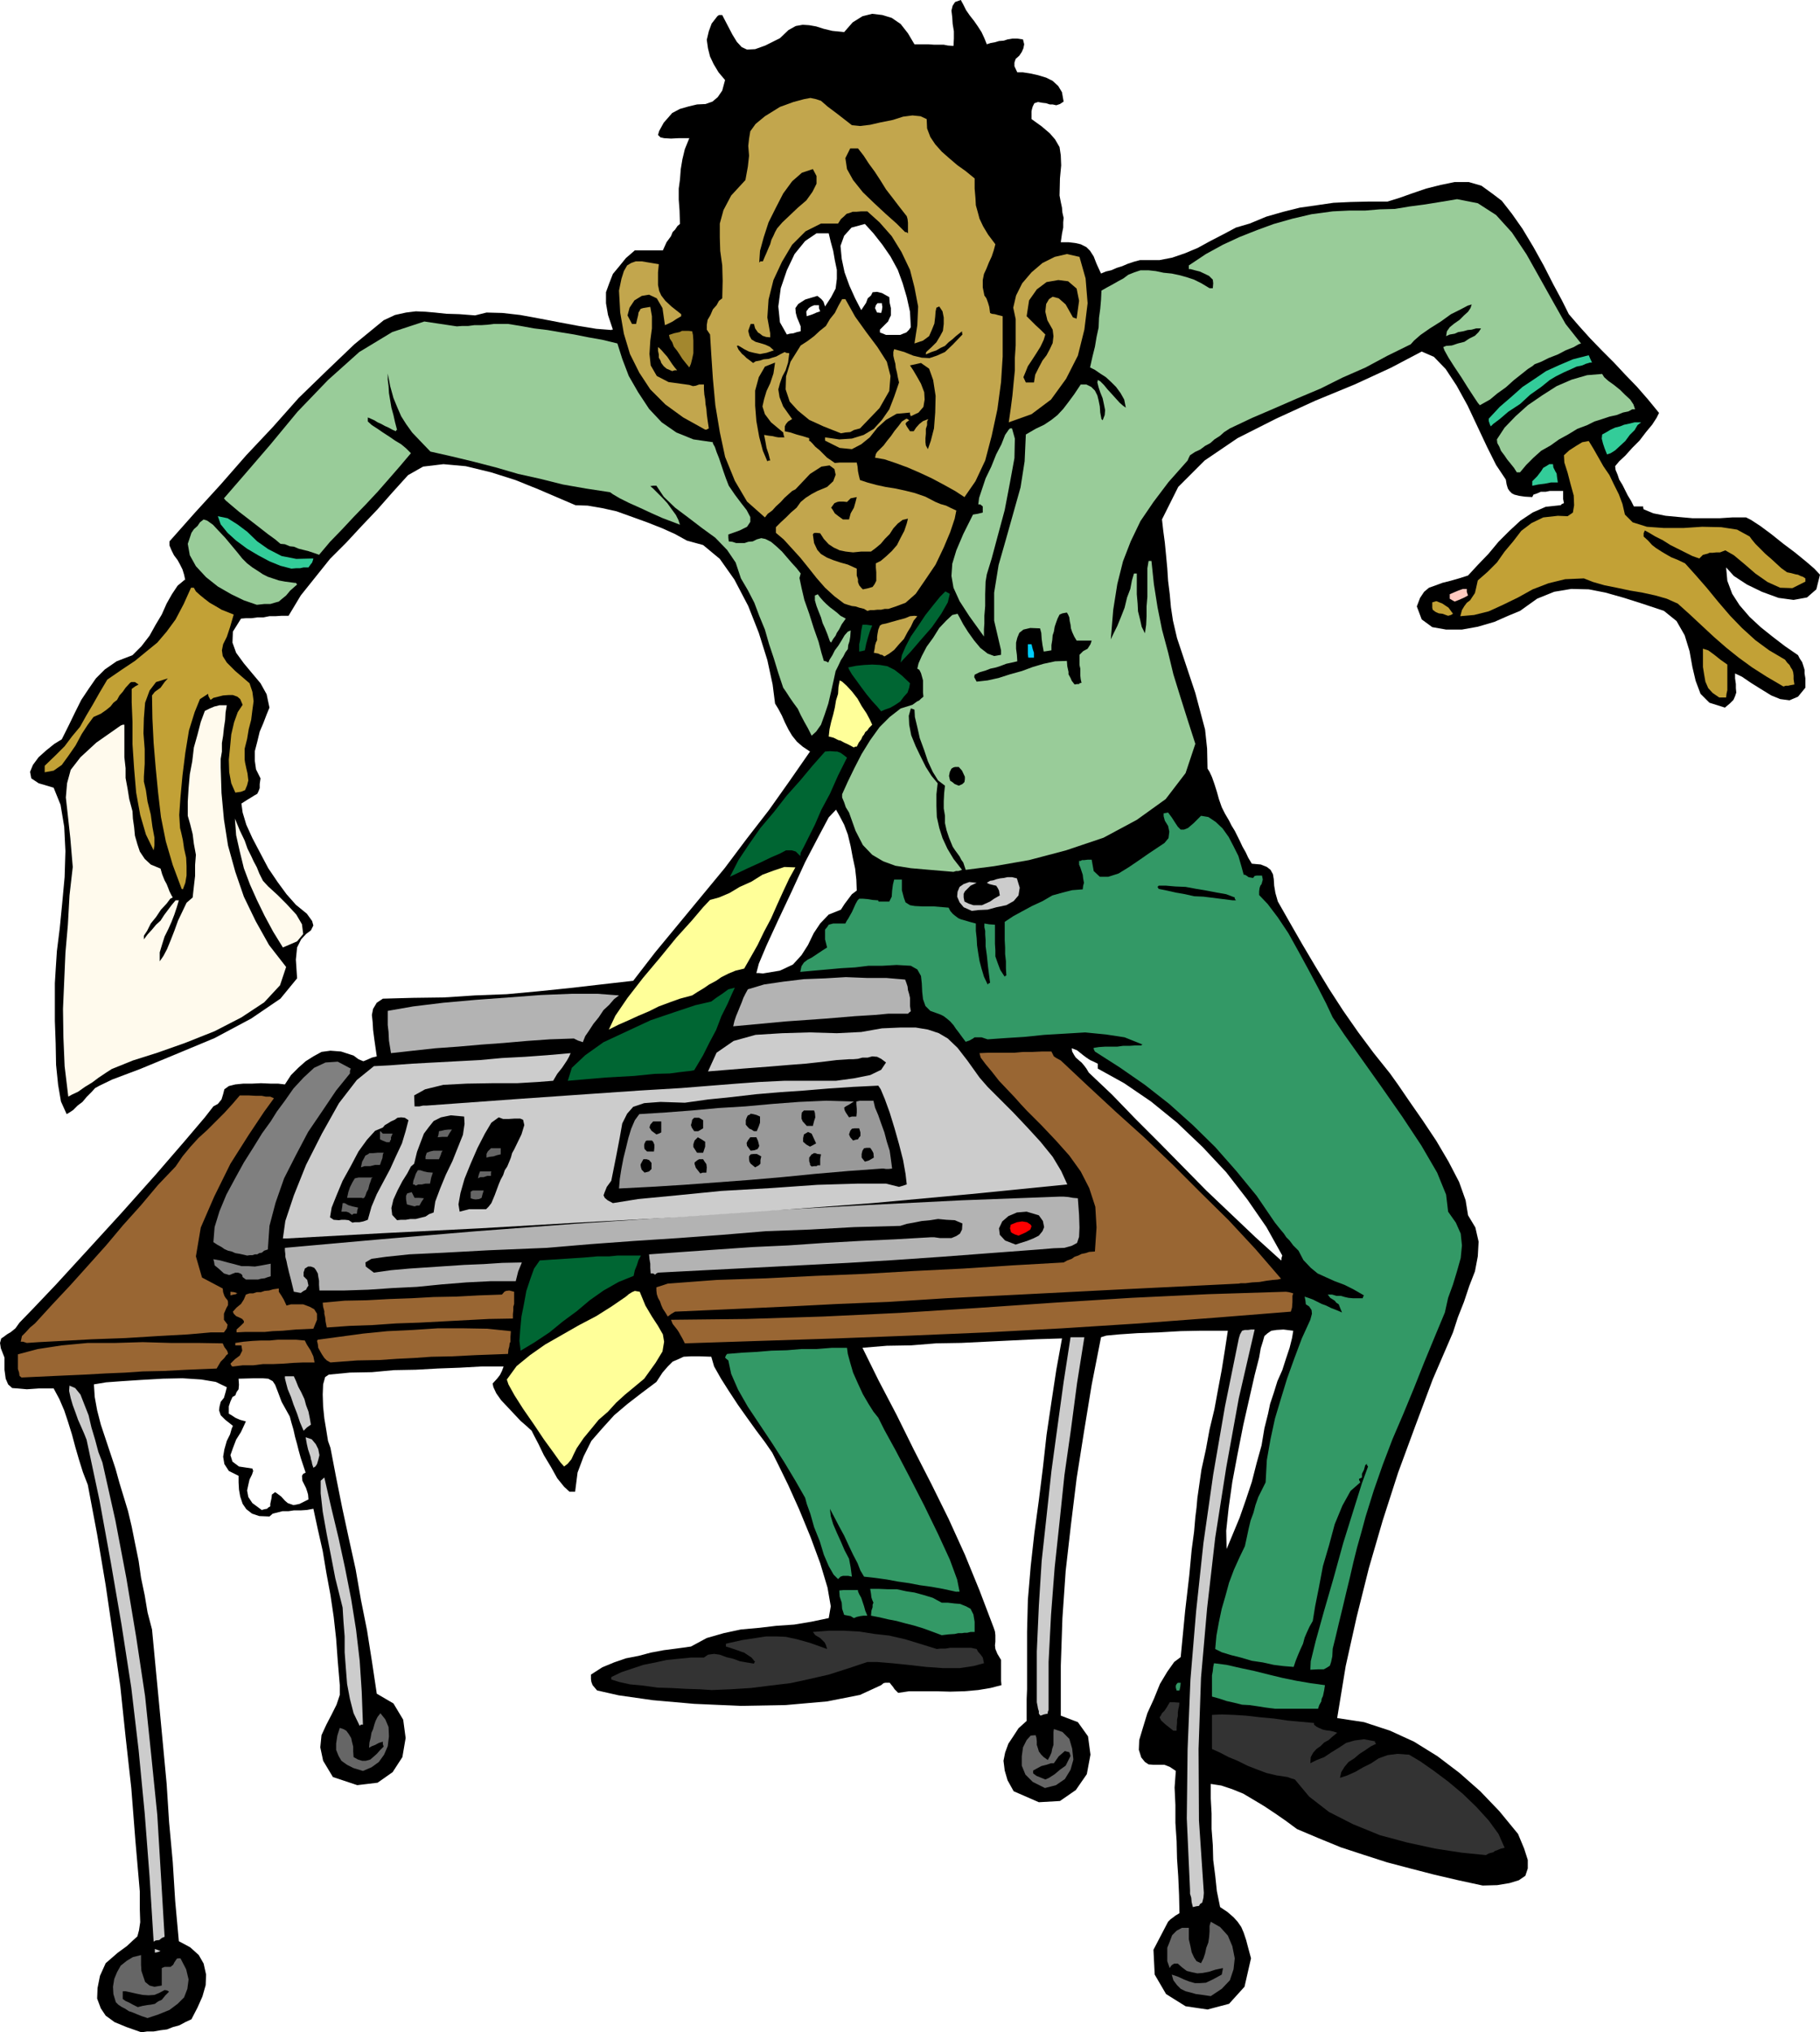 <svg height="480" viewBox="0 0 322.416 360" width="429.888" xmlns="http://www.w3.org/2000/svg"><path style="fill:#000" d="m161.486 600.945-2.664-.936-2.088-.864-1.584-1.152-.864-1.296-.648-1.728.072-1.872.432-2.16 1.008-2.232 2.16-1.872 1.584-1.152 1.08-1.008.792-.72.288-1.08.216-1.44-.072-2.232v-3.168l-.792-9.144-.72-9.216-1.008-9.072-.936-8.928-1.296-9.072-1.296-8.856-1.512-9-1.656-8.784-.864-2.232-.72-2.304-.648-2.232-.576-2.16-.72-2.304-.648-1.944-.864-2.016-1.008-1.872h-2.664l-2.088.144-1.584-.144-1.008-.072-.72-.648-.432-1.008-.216-1.584v-2.16l-.648-1.656-.144-.936.216-.792.432-.288.576-.432.72-.432.792-.648.72-1.008 2.304-2.376 4.176-4.392 5.544-6.048 6.12-6.696 5.976-6.696 5.04-5.832 3.672-4.32 1.512-1.944.792-.432.648-.792.288-.936.216-.864.792-.576 1.152-.288 1.44-.144h1.584l1.512-.072 1.656.072h1.368l1.224.144 1.08-1.656 1.296-1.296 1.296-1.152 1.368-.864 1.44-.792 1.584-.216 1.872.144 2.232.72.864.648.864.36.36-.144.504-.216.648-.288.864-.216-.216-1.512-.216-1.512-.216-1.656-.072-1.296-.144-1.368.216-1.08.648-1.08 1.08-.72 5.328-.144 5.472-.072 5.544-.36 5.616-.216 5.472-.504 5.616-.576 5.616-.648 5.688-.648 3.888-5.04 4.104-4.968 4.104-4.968 4.104-4.968 3.888-5.184 3.96-5.112 3.672-5.184 3.6-5.184-1.296-.864-1.008-.864-.864-1.08-.648-1.08-.648-1.296-.504-1.152-.648-1.224-.576-.936-.432-3.384-.936-4.32-1.512-4.824-1.872-4.752-2.448-4.68-2.592-3.672-2.952-2.448-2.88-.792-2.088-1.152-2.232-1.008-2.736-1.08-2.592-.936-2.808-1.008-2.592-.576-2.52-.432-2.16-.072-3.024-1.296-3.528-1.512-4.104-1.656-4.32-1.368-4.464-1.08-3.96-.36-3.6.432-2.664 1.512-2.736 3.024-2.664 3.024-2.808 2.952-2.736 2.952-2.88 2.88-2.592 3.24-2.592 3.24-2.16 3.6h-1.224l-1.08.072h-1.08l-1.08.216h-1.08l-1.08.144h-.936l-.864.072-1.44 2.304-.072 1.944.648 1.8 1.368 1.872 1.44 1.728 1.512 1.8 1.08 1.944.504 2.376-.504 1.224-.576 1.512-.648 1.512-.432 1.8-.432 1.656v1.728l.216 1.512.792 1.584-.144 1.008v.72l-.216.576-.216.432-.504.288-.576.36-.72.432-1.008.648.216 1.584.648 2.16 1.08 2.376 1.44 2.736 1.368 2.592 1.656 2.448 1.584 2.16 1.656 1.872 1.944 1.584.936 1.296.216.792-.432.864-.864.648-.864.936-.72 1.44-.216 2.16.216 3.312-2.952 3.6-5.184 3.528-6.48 3.456-6.912 2.88-6.264 2.592-4.968 1.872-2.232 1.08-.792.432-.648.72-.864.864-.72.864-.864.648-.792.792-.648.432-.504.288-1.008-2.232-.504-2.952-.36-3.528-.072-3.816-.144-3.96v-6.696l.144-2.376.216-3.312.504-4.032.432-4.392.432-4.68.144-4.608-.216-4.32-.648-3.888-1.224-3.024-2.664-.792-1.296-.864-.216-1.152.504-1.224 1.008-1.368 1.368-1.224 1.44-1.152 1.296-.792 1.296-2.592 1.08-2.232 1.08-2.16 1.296-1.944 1.296-1.872 1.584-1.584 2.088-1.44 2.808-1.08 1.584-1.584 1.44-1.872 1.08-1.944 1.08-1.8.864-1.944.936-1.656 1.008-1.512 1.296-1.08.072.144-.216-1.008-.288-.936-.432-.864-.432-.792-.648-.864-.432-.864-.36-.864v-.72l4.536-5.112 4.536-4.968 4.536-5.184 4.68-4.968 4.608-5.184 4.896-4.752 4.968-4.752 5.184-4.248 2.016-.936 1.944-.432 1.728-.216 1.728.072 1.656.144 2.016.216 2.304.072 2.808.216 2.016-.504 2.808.072 3.168.36 3.528.648 3.384.648 3.456.648 3.096.504 2.736.216v-.072h.216l-.864-2.592-.36-2.088v-1.944l.576-1.584.648-1.656 1.08-1.296 1.224-1.512 1.584-1.368h4.968l.648-1.44.792-1.08.288-.72.432-.432.432-.648.432-.36-.072-2.376-.144-1.944v-1.944l.216-1.584.144-1.872.288-1.728.432-1.8.792-1.944h-1.872l-1.368.072-1.224-.072-.648-.144-.432-.432.216-.72.792-1.44 1.512-1.728 1.368-.72 1.512-.432 1.512-.36 1.512-.072 1.224-.432.936-.792.792-1.152.504-1.872-1.152-1.368-.864-1.44-.648-1.368-.36-1.44-.216-1.512.36-1.512.504-1.368 1.008-1.296.288-.216h.576l.936 1.8.864 1.656.792 1.296.864.936.936.432 1.44-.072 1.8-.648 2.592-1.296 1.512-1.44 1.296-.72 1.224-.216 1.152.072 1.224.216 1.368.432 1.512.36 2.088.216 1.512-1.728 1.728-1.08 1.728-.432 1.8.216 1.656.504 1.584 1.08 1.296 1.656 1.152 1.944h2.448l1.008.072h1.728l.72.144 1.008.072.072-1.296v-1.296l-.216-1.296-.072-1.152-.144-1.224.216-.864.432-.648 1.008-.36.432.792.504 1.008.648.936.792 1.008.648.936.648 1.008.504 1.08.432 1.08.648-.216.792-.144.72-.216.864-.072.648-.216.864-.144h.864l1.008.144.216.864-.144.72-.288.648-.432.648-.648.576-.216.648v.648l.504 1.08h1.008l1.368.216 1.296.288 1.44.432 1.152.576 1.008.936.648 1.08.288 1.656-.648.432-.648.216-.648-.144h-.504l-.648-.216-.648-.072-.792-.144-.648.216-.288.576-.144.504-.072.36v1.367l1.8 1.296 1.44 1.224.936 1.08.792 1.368.216 1.44.072 1.8-.216 2.304-.072 3.024.216 1.152.216 1.008.072.864.216.936-.072.792v.936l-.216 1.08-.216 1.512h1.368l1.224.144.936.216 1.008.504.648.648.648 1.008.504 1.296.792 1.728.864-.36.936-.216 1.008-.432.936-.288 1.008-.432 1.08-.36 1.08-.288h3.456l2.232-.432 2.304-.792 2.232-.936 2.232-1.224 2.232-1.152 2.304-1.224 2.448-.72 2.952-1.224 3.024-.864 2.88-.72 3.024-.432 2.952-.432 3.096-.144 3.168-.072h3.312l2.088-.648 2.232-.792 2.52-.864 2.592-.648 2.448-.504h2.52l2.232.648 2.088 1.512 1.512 1.152 1.8 2.304 1.872 2.664 1.944 3.24 1.8 3.24 1.728 3.384 1.512 2.808 1.224 2.448 1.8 2.088 1.944 2.16 2.088 2.16 2.16 2.16 2.016 2.16 2.088 2.16 1.944 2.232 1.944 2.376-.432.864-.792 1.224-1.08 1.296-1.152 1.512-1.296 1.296-1.224 1.368-1.08 1.008-.72.864.072.648.36.864.288.864.576.936.432.864.504 1.008.576.936.504 1.008h1.656v.216l.072.288 1.728.72 2.16.432 2.304.216 2.448.216h4.896l2.232-.144h2.376l.864.432 1.656 1.08 1.944 1.44 2.16 1.728 2.016 1.512 1.944 1.584 1.512 1.296 1.008 1.08-.648 2.592-1.656 1.44-2.376.432-2.664-.36-2.952-1.08-2.664-1.296-2.304-1.512-1.368-1.512.216 2.376.864 2.304 1.296 2.016 1.8 2.088 1.944 1.8 2.16 1.728 2.16 1.656 2.304 1.584.288.576.432.648.216.648.216.72v.648l.144.864v1.657l-1.296 1.584-1.512.648-1.656-.216-1.584-.648-1.872-1.152-1.728-1.08-1.584-1.08-1.224-.576v.864l.144 1.008v.72l.072.792-.216.648-.288.648-.648.648-.864.72-2.736-.864-1.584-1.584-.864-2.304-.576-2.448-.504-2.808-.864-2.808-1.44-2.52-2.232-1.8-3.672-1.224-3.384-1.08-3.312-.936-2.952-.576-3.096-.072-3.024.504-3.024 1.224-3.024 2.16-2.088.864-2.448 1.08-2.952.864-2.808.504h-2.808l-2.448-.432-1.872-1.368-.864-2.304.576-1.512.72-1.08.864-.72 1.224-.432 1.152-.432 1.44-.36 1.512-.432 1.584-.504 1.728-1.872 1.872-1.944 1.8-2.16 1.944-1.944 1.944-1.8 2.16-1.44 2.304-1.008 2.664-.288.216-.216.36-.144-.144-.72v-1.44h-2.376l-.72.144h-.864l-.648.288-.648.216-.216.432-1.296-.072-1.008-.144-.864-.216-.432-.216-.432-.432-.288-.432-.216-.72-.144-.864-1.728-2.592-1.584-3.168-1.728-3.672-1.728-3.672-1.944-3.528-1.944-2.952-2.088-2.16-2.16-.936-5.472 2.88-6.408 2.952-6.984 2.88-6.912 3.168-6.84 3.456-5.832 3.96-4.68 4.68-2.88 5.76.216 1.944.288 2.16.216 2.232.216 2.304.144 2.232.288 2.304.216 2.376.36 2.376.72 3.096 1.08 3.24 1.08 3.24 1.08 3.24.864 3.24.864 3.24.36 3.384.072 3.528.36.576.432.936.432 1.224.432 1.368.36 1.296.504 1.44.576 1.152.72 1.224.432.864.576.936.432.864.504 1.008.432.936.576 1.008.432.936.648 1.08 1.584.144 1.08.432.648.504.432.792.144.864.072 1.152.216 1.296.432 1.512 2.088 3.672 2.232 3.888 2.304 3.888 2.448 4.032 2.52 3.888 2.664 3.816 2.736 3.672 2.88 3.6 1.44 2.016 2.016 2.952 2.304 3.312 2.448 3.672 2.16 3.672 1.872 3.6 1.152 3.24.432 2.664 1.296 2.16.576 2.52-.144 2.592-.504 2.664-1.008 2.592-.936 2.808-1.08 2.736-.864 2.664-3.6 8.352-3.096 8.28-3.024 8.208-2.736 8.496-2.448 8.424-2.16 8.64-1.944 8.712-1.512 9.216 4.752.72 4.608 1.512 4.248 1.944 4.176 2.592 3.888 2.952 3.672 3.24 3.384 3.528 3.312 4.032 1.08 2.592.648 2.016v1.512l-.432 1.296-1.152.792-1.656.504-2.16.36-2.592.072-4.32-.936-4.32-1.008-4.176-1.08-4.104-1.08-4.248-1.368-3.96-1.296-4.032-1.656-3.744-1.584-1.944-1.44-1.872-1.296-1.944-1.296-1.8-1.08-1.944-1.152-1.944-.792-1.944-.648-1.872-.288v2.592l.144 2.664v2.736l.216 2.808.072 2.664.36 2.808.288 2.736.576 2.808 1.296.864 1.08.936.72.792.648.936.432 1.008.432 1.296.36 1.368.504 1.872-1.152 5.04-2.736 3.024-3.816 1.008-3.888-.576-3.456-2.16-2.016-3.456-.216-4.392 2.592-4.968.432-.432.504-.36.36-.288.72-.432-.072-3.24-.144-3.24-.216-3.168-.072-3.096-.216-3.24v-3.168l-.144-3.096.216-2.952-1.08-.72-.936-.36h-1.872l-.936-.072-.648-.432-.648-.792-.432-1.368.072-1.728.648-2.16.792-2.592 1.152-2.52 1.08-2.664 1.296-2.16 1.224-1.728 1.152-.864.792-8.208.72-6.192.432-4.608.432-3.24.216-2.52.216-1.728.144-1.656.216-1.512.504-3.528.792-3.6.648-3.528.864-3.6.648-3.528.648-3.456.576-3.6.504-3.312h-4.68l-3.672.072-3.744.216-3.888.144-3.24.216-2.304.216-.936.288-1.656 8.424-1.368 8.352-1.296 8.208-1.008 8.208-.936 8.208-.576 8.352-.288 8.424v8.856l3.024 1.152 1.8 2.52.432 3.24-.648 3.456-1.944 2.808-2.808 1.944-3.744.216-4.464-1.944-1.08-1.944-.504-1.728-.216-1.728.288-1.44.576-1.584.864-1.296.936-1.44 1.44-1.296v-3.888l.072-1.728v-10.152l.144-5.688.504-5.976.648-5.832.792-5.832.72-5.76.648-5.832.864-5.832.864-5.688 1.008-5.544-4.536.144-4.464.216-4.392.216-4.464.216-4.392.072-4.464.36-4.32.072-4.32.36 2.88 5.832 3.168 6.048 3.024 6.12 3.168 6.192 3.024 6.12 2.88 6.336 2.592 6.336 2.52 6.624.216.648.072.648v1.152l-.072.648.072.648.36.864.648 1.08v3.672l.072.792-1.944.504-2.16.36-2.448.216-2.52.072-2.592-.072h-4.68l-1.944.288-.648-.648-.288-.432-.36-.432-.216-.288h-.72l-.36.072-.432.36-3.744 1.728-5.832 1.152-7.344.648-7.992.144-8.208-.36-7.344-.648-6.048-.864-3.816-.864-.792-.936-.216-.576-.072-.504v-.792l2.016-1.296 2.088-.864 2.088-.72 2.232-.432 2.16-.576 2.304-.432 2.232-.288 2.592-.36 2.808-1.512 3.024-.864 3.024-.648 3.24-.288 3.024-.36 3.168-.216 3.024-.504 3.096-.648.36-2.088-.576-3.312-1.296-4.32-1.728-4.68-2.016-4.896-1.944-4.32-1.728-3.528-1.08-2.16-1.296-1.872-1.512-2.016-1.656-2.304-1.584-2.232-1.656-2.52-1.368-2.16-1.224-2.16-.504-1.728-2.088-.072h-1.512l-1.296.072-.936.432-1.008.432-.864.864-.936 1.08-1.08 1.656-2.592 1.944-2.52 1.944-2.376 2.016-2.088 2.304-1.944 2.232-1.368 2.736-1.08 2.88-.432 3.384h-1.008l-.936-.864-1.224-1.512-1.08-1.944-1.296-2.16-.936-1.944-.792-1.512-.432-.864-.864-.792-1.08-.936-1.152-1.224-1.08-1.152-1.224-1.296-.864-1.224-.504-1.08-.144-.648.792-.864.504-.648.36-.72.288-.792h-3.888l-3.888.216-3.888.144-3.888.216-3.888.072-3.888.36-3.888.072-3.744.36-.648.432-.36 1.296-.072 1.8.072 2.16.216 2.088.36 2.16.288 1.8.432 1.224 1.008 5.256 1.08 5.4 1.152 5.328 1.224 5.544.936 5.4 1.08 5.4.864 5.472.864 5.76 2.952 1.728 1.728 2.88.432 3.24-.576 3.384-1.728 2.664-2.664 1.872-3.6.432-4.32-1.44-1.728-2.88-.504-2.376.216-2.16.864-1.872.936-1.8.864-1.728.576-1.728v-1.728l-.36-4.248-.288-3.96-.432-3.888-.576-3.888-.72-3.888-.648-3.888-.864-3.816-.792-3.672-1.152.216-1.08.072h-1.224l-.936.144h-1.08l-.864.216-.864.216-.576.504-1.8-.072-1.296-.432-1.008-.792-.648-.936-.432-1.296-.216-1.224-.072-1.296v-1.152l-1.728-.864-.792-1.224-.216-1.296.216-1.296.432-1.512.576-1.152.288-1.008.216-.504-1.368-1.08-.792-.792-.288-.864.072-.648.216-.864.576-.72.288-1.008.216-.864-1.944-.936-2.592-.432-3.312-.216-3.456.072-3.816.216-3.312.216-2.952.216-2.16.36.144 2.232.432 2.376.648 2.52.864 2.592.864 2.592.864 2.592.72 2.592.792 2.592.72 2.376.648 2.736.576 2.88.648 3.168.432 3.024.648 3.096.504 3.024.792 3.024.648 6.84.648 6.768.648 6.84.648 6.912.432 6.768.648 7.056.432 6.912.648 7.128 2.016 1.08 1.512 1.368.864 1.512.432 1.944-.072 1.872-.576 2.016-.864 1.944-1.08 2.088-1.08.504-1.08.576-1.08.288-1.08.432-1.152.144-1.224.216h-1.152zm110.088-187.56 3.024-.504 2.304-1.08 1.512-1.656 1.152-1.8 1.008-2.088 1.152-1.728 1.512-1.584 2.16-.864.648-1.008.648-.864.648-.864.864-.648-.072-1.944-.216-1.944-.432-2.016-.36-1.944-.504-2.088-.648-1.728-.792-1.512-.648-1.152-1.296 1.368-1.8 3.384-2.376 4.536-2.376 5.184-2.376 5.04-2.088 4.536-1.368 3.24-.432 1.656h.432zm-88.776 95.04.504-.144.432-.072.216-.216.36-.216v-.432l.072-.36.144-.648.072-.648.576-.432.504.36.576.432.648.72.504.432 1.008.36 1.08-.216 1.584-.792-.072-.864-.144-.504-.216-.648-.216-.432-.432-.864-.072-.864.216-.36.432-.216-.432-1.296-.432-1.296-.36-1.296-.288-1.152-.36-1.296-.288-1.296-.36-1.224-.288-1.08-1.44-2.592-.648-1.728-.504-1.296-.432-.648-.792-.432-.936-.072h-1.728l-2.592.072.072 1.08-.072.792-.36.504-.216.576-.504.288-.36.792-.288.864v1.296l.504.288.648.432.792.36 1.08.288-.36.792-.504 1.08-.864 1.368-.576 1.512-.432 1.224.36 1.152 1.152.864 2.376.36.144.432-.216.648-.432.864-.216.936-.216 1.008.216 1.152.72 1.08zm170.928 6.912 1.08-2.592 1.224-2.952 1.08-3.096 1.08-3.24.864-3.384.864-3.096.504-3.024.648-2.592.36-1.728.648-1.944.648-2.088.864-1.944.648-2.016.648-1.944.432-1.728.216-1.296-1.728-.216-1.224.072-.936.144-.648.432-.576.504-.288 1.008-.36 1.152-.288 1.656-.792 3.096-.936 4.104-1.08 4.752-1.008 5.112-.936 4.968-.648 4.608-.432 4.032zm9.648-51.12v-.072h.072v-.36l.144-.432-2.808-5.04-3.384-4.896-3.744-4.824-4.176-4.464-4.536-4.32-4.608-3.744-4.752-3.24-4.68-2.592v-.864l-.72-.36-.648-.288-.648-.432-.576-.432-1.08-.864-.936-.36.072.576.36.648.288.432.576.504.432.36.432.504.432.576.432.72 4.104 3.888 4.104 4.248 4.176 4.176 4.248 4.32 4.176 4.248 4.392 4.176 4.32 4.104z" transform="translate(-136.43 -240.945)"/><path style="fill:#666" d="m162.566 598.425-1.08-.36-.72-.288-.864-.36-.648-.216-.648-.432-.576-.288-.648-.432-.432-.432-.432-1.44-.072-1.296.216-1.368.504-1.224.648-1.152 1.08-.864 1.08-.648 1.44-.36v1.728l.072 1.08.36 1.08.288.864.792.648.864.216 1.296-.216v-3.096l.504-.216h1.08l.144-.144.288-.216.216-.432.432-.648.216-.072h.432l1.008 1.944.432 1.8-.216 1.656-.576 1.512-1.152 1.152-1.44 1.08-1.944.792z" transform="translate(-136.43 -240.945)"/><path style="fill:#000" d="m160.838 596.48-.864-.431-.648-.36-.648-.288-.504-.36v-1.368h.504l1.008.216.936.216 1.08.216 1.008.072 1.08-.072.864-.36.936-.504.432.072.36.216-.648.648-.648.792-.648.288-.576.432-.72.144-.648.072-.792.144z" transform="translate(-136.43 -240.945)"/><path style="fill:#666" d="m350.918 594.537-1.44-.216-1.152-.144-1.008-.288-.864-.216-.864-.432-.648-.648-.648-.864-.288-1.008 1.08.36 1.08.504.936.36 1.008.288h.864l1.08-.072 1.224-.576 1.584-.864.144-.72.072-.432-1.368.288-1.08.36-1.152.216-.936.072-1.008-.216-.864-.216-.864-.648-.72-.648h-.648l-.36.216-.216.216-.216.36-.432-1.224v-2.376l.432-1.08.432-1.152.792-.792.936-.504h1.224v2.016l.288 1.224.216 1.08.432.936.432.648.792.36.432-.864.288-.864.216-1.008.36-.936.144-1.008.072-.936v-1.008l.216-.72 1.656.936 1.368 1.512.792 1.872.432 2.16-.216 1.944-.648 1.944-1.44 1.512z" transform="translate(-136.43 -240.945)"/><path style="fill:#ccc" d="M163.862 586.833v-.648l.432.144.576.216-.576.216zm-.216-1.944-.72-11.52-.864-11.232-1.08-11.232-1.296-11.016-1.728-11.16-1.872-10.872-2.016-11.088-2.304-10.8-.432-1.08-.504-1.152-.576-1.296-.432-1.224-.504-1.368-.36-1.224-.288-1.296.072-.936 1.008.432.936 1.152.648 1.656.792 2.016.504 2.16.648 2.16.576 2.16.72 1.872 2.304 10.296 1.944 10.224 1.728 10.368 1.584 10.512 1.08 10.368 1.08 10.656.648 10.728.648 10.872-.504.216-.432.36-.648.072zm184.104-6.12-.216-.864-.072-.792-.216-.72v-.648l-.576-12.672.144-12.312.504-12.312 1.008-12.096 1.296-12.096 1.728-12.096 2.088-12.096 2.448-12.024.216-.72.36-.648.504-.144h.576l.504-.072h.648l-2.808 12.168-2.232 12.312-1.944 12.384-1.44 12.528-1.08 12.312-.432 12.6.072 12.672.864 12.816-.072.864-.216.864-.36.216-.216.36-.504.072z" transform="translate(-136.43 -240.945)"/><path style="fill:#333" d="m399.662 569.553-4.32-.432-4.68-.72-4.968-1.08-4.824-1.296-4.752-1.944-4.248-2.16-3.528-2.736-2.52-3.024-.72-.216-.576-.216-1.944-.288-1.8-.432-1.728-.648-1.656-.648-1.728-.864-1.584-.648-1.512-.792-1.44-.648v-6.048l1.728-.072 2.088.072 2.232.144 2.52.288 2.376.216 2.448.36 2.376.216 2.304.216v.288l.432.36.432.216.648.288.648.144.648.072.648.144.648.216-.792.648-.72.648-.792.432-.648.648-.72.504-.576.648-.432.792-.072 1.08 1.152-.576 1.296-.504 1.296-.864 1.296-.792 1.296-.864 1.512-.432 1.656-.216 1.944.36v.216l.216.216-1.008.504-.936.648-1.008.648-.936.792-1.008.648-.72.864-.576.936-.216 1.008 1.296-.432 1.44-.648 1.368-.792 1.44-.72 1.296-.864 1.584-.576 1.728-.216 2.088.144 1.944 1.152 2.376 1.656 2.592 1.944 2.664 2.232 2.376 2.304 2.16 2.376 1.728 2.376 1.08 2.448-.648.144-.504.216-.576.216-.288.216-.792.216z" transform="translate(-136.43 -240.945)"/><path style="fill:#666" d="m321.542 557.673-2.16-1.08-1.296-1.296-.648-1.584v-1.656l.216-1.584.648-1.296.72-.792.864-.072.144.432.072.648v.648l.216.648.144.504.432.576.432.432.72.504.36-.648.288-.648.144-.72.216-.648v-2.304l.072-.504 1.512.504 1.224 1.224.504 1.728.216 1.944-.504 1.8-1.008 1.656-1.584 1.08z" transform="translate(-136.43 -240.945)"/><path style="fill:#000" d="m321.614 556.16-1.584-.647-.576-.432v-.504l.648-.36.792-.432.864-.216.864-.288h.504l.864-1.224 1.08-.936.792.216.216.648-.36.72-.504 1.008-1.008.72-.936.792-1.008.648z" transform="translate(-136.43 -240.945)"/><path style="fill:#666" d="m200.726 554.649-1.656-.504-1.152-.576-1.008-.72-.504-.864-.432-1.08v-1.08l.216-1.44.432-1.368.648.216.504.288.432.576.432.72.144.648.216.864v.864l.072 1.008.792.432.72.216h.648l.792-.216.504-.432.648-.576.576-.648.648-.648-.144-.432v-.432l-.72.216-.648.36-.576.216-.504.288.072-.936.216-.864.144-.864.288-.648.216-.792.216-.648.36-.72.504-.648.864 1.08.576 1.368.072 1.656-.216 1.728-.648 1.512-.936 1.296-1.296.936z" transform="translate(-136.43 -240.945)"/><path style="fill:#333" d="m344.294 547.52-1.368-1.08-.792-.72-.288-.575.216-.288.216-.432.432-.432.432-.648.504-.864h.792l.936.072-.072.576-.144.648-.072.504v.648l-.144.648v.648l-.072.648v.648h-.36z" transform="translate(-136.43 -240.945)"/><path style="fill:#ccc" d="m200.15 546.657-1.08-2.232-.648-2.52-.504-2.664-.216-2.736-.216-2.88v-2.808l-.216-2.736-.144-2.376-.504-2.016-.792-3.168-.72-3.744-.792-4.032-.72-4.032-.36-3.24v-2.232l.648-.576 1.224 5.328 1.296 5.4 1.152 5.328 1.08 5.472.864 5.4.648 5.544.36 5.472.216 5.832h-.36zm120.6-1.8-.288-.36v-.432l-.144-.432-.072-.432-.144-.72v-9l.36-8.064.504-7.992.864-7.92.864-7.992 1.08-7.92 1.08-7.848 1.224-7.92h2.448l-1.296 8.136-1.08 8.208-1.152 8.064-.864 8.28-.864 8.064-.648 8.424-.432 8.352v8.496l-.144.36v.288l-.72.144z" transform="translate(-136.43 -240.945)"/><path style="fill:#396" d="m362.294 543.633-1.656-.216-1.368-.216-1.512-.216-1.296-.072-1.44-.36-1.296-.288-1.296-.432-1.296-.36v-3.744l.144-.792.072-.72.144-.648 2.232.288 2.52.576 2.376.504 2.592.648 2.376.576 2.448.504 2.52.432 2.592.36-.144.936-.216 1.008-.216.432-.072.504-.36.648-.216.648h-6.696zm-17.424-3.24-.144-.504v-.36l.144-.288.216-.216h.504l-.072.72-.144.648h-.288z" transform="translate(-136.43 -240.945)"/><path style="fill:#333" d="m262.502 540.32-2.16-.143-2.376-.072-2.592-.144-2.448-.072-2.592-.36-2.304-.216-1.944-.432-1.368-.432v-.432l1.8-.864 1.944-.648 1.944-.648 2.16-.432 1.944-.432 2.16-.216 2.16-.216h2.304l.72-.504 1.08-.144 1.008.144 1.152.432 1.224.288 1.152.432 1.224.216 1.296.216.072-.216.144-.072-.648-.792-.648-.432-.648-.432-.648-.216-.792-.288-.648-.216-.648-.216-.504-.144v-.504l2.88-.648 2.376-.36 1.872-.288h1.8l1.656.072 2.016.432 2.304.648 3.024 1.08-.216-.72-.216-.432-.432-.432-.36-.36-.864-.504-.432-.576 2.808-.216h2.736l2.664.144 2.736.432 2.592.288 2.808.648 2.592.792 3.024.936.648-.072h.864l.864-.144h3.672l1.008.216.216.432.504.576.36.504.216 1.008-1.872.504-2.448.36h-2.952l-3.024-.216-3.168-.36-2.808-.288-2.592-.216h-1.8l-3.456 1.152-3.384 1.08-3.456.792-3.312.72-3.6.432-3.456.432-3.456.216z" transform="translate(-136.43 -240.945)"/><path style="fill:#396" d="m368.558 536.72.072-1.511.864-3.528 1.44-5.184 1.728-5.976 1.728-6.264 1.8-5.76 1.512-4.824 1.08-2.952-.216-.288v-.216l-.288.288-.216.792-.36.72v.648l-.288.144-.216.072v.216l.216.432-1.728 1.512-1.44 2.592-1.368 3.312-1.008 3.744-1.08 3.672-.72 3.816-.648 3.24-.432 2.664-.576 1.008-.432.936-.432 1.008-.288 1.08-.432.936-.432 1.008-.432 1.08-.36 1.08-1.8-.144-1.728-.216-1.944-.432-1.944-.288-1.944-.576-1.728-.432-1.656-.504-1.152-.576.216-2.376.432-2.376.504-2.376.648-2.232.648-2.376.864-2.304 1.008-2.232.936-1.944.36-1.656.288-1.368.36-1.512.504-1.368.36-1.368.504-1.44.648-1.296.648-1.296.216-3.96.648-3.672.792-3.672 1.08-3.6 1.08-3.528 1.296-3.6 1.296-3.456 1.512-3.312.288-1.08-.072-.648-.432-.648-.576-.36-.072-.648-.144-.72.648.216.792.288.72.36.864.432.792.288.864.432.936.36 1.008.432-.36-.864-.216-.576-.432-.288-.288-.36-.792-.504-.432-.576h.792l.72.216h.792l.72.216.648.144.792.072h1.728l.072-.288.144-.216-1.872-1.08-1.584-.792-1.728-.648-1.44-.648-1.584-.72-1.224-1.008-1.296-1.368-.864-1.656-.936-.936-.648-.864-.576-.576-.432-.648-.72-.864-.864-1.08-3.24-4.752-3.6-4.392-3.744-4.248-3.96-3.888-4.176-3.744-4.32-3.384-4.464-3.096-4.392-2.808-.216-.432v-.216l.936-.144 1.08-.072h2.16l1.008-.144h1.152l1.008-.072h1.152v-.144h.216l-3.24-1.296-3.312-.504-3.672-.36-3.6.216-3.672.216-3.528.36-3.456.216-3.024.216-1.08-.36h-1.224l-.288.216-.648.36-.648.216-.648-.864-.576-.792-.504-.648-.432-.648-.576-.648-.504-.432-.648-.504-.576-.288-1.8-.648-.864-.864-.432-1.224-.144-1.296-.072-1.512-.144-1.296-.648-1.152-1.152-.648-2.52-.144-2.52.144h-2.448l-2.376.288-2.52.144-2.376.216-2.448.216-2.376.216.216-1.008.432-.648.648-.504.72-.36.648-.432.648-.432.648-.432.792-.504-.36-1.44v-1.728l.36-.432.288-.432.792-.216h2.16l.216-.432.288-.432.36-.648.288-.504.36-.792.288-.648.36-.648.288-.288h.648l.864.072.864.144 1.008.072v.144l.072.072h1.872l.432-.864.072-1.08.144-1.08.216-.864h1.368v1.872l.36 1.368.288.792.792.504.864.144 1.44.072h1.944l2.592.216.288.576.432.504.432.36.576.432.504.216.792.216.72.216 1.08.288v1.296l.144 1.296.072 1.296.216 1.44.216 1.296.36 1.368.432 1.44.648 1.368.216-.216.216-.072-.36-2.808-.216-2.088-.216-1.584v-1.08l-.072-1.008v-.648l-.144-.648v-.648l.864.144 1.008.072v3.384l.072 1.152v1.08l.432 1.224.432 1.152.792 1.224.072-.144.216-.072-.072-1.296v-1.224l-.144-1.296v-1.152l-.072-1.296v-3.24l1.512-1.008 1.584-.864 1.728-.936 1.872-.864 1.728-1.008 1.8-.504 1.728-.432 1.872-.144.072-.648.144-.504-.144-.792-.072-.648-.216-.648-.216-.648-.216-.504v-.649h.288l.216-.144h.432l.576-.072h.72l.36 2.016 1.08 1.008h1.512l1.8-.576 1.872-1.152 1.8-1.224 1.656-1.152 1.296-.864 1.512-1.008.72-.864.144-1.152-.216-1.008-.576-.936-.216-.792v-.504l.792-.144.648.864.648 1.008.432.648.504.504h.576l.72-.288 1.008-.864 1.296-1.296 1.296.216 1.296.864 1.224 1.152 1.08 1.512.864 1.656.864 1.728.504 1.728.432 1.584h.216l.36.216.288.216.792.144.288-.36.36-.072h.936l.144.72-.216.792-.216.288-.144.432-.072.576v.648l1.512 1.584 1.8 2.376 1.872 2.808 1.8 3.24 1.728 3.168 1.728 3.24 1.44 2.808 1.152 2.448 2.088 3.096 3.024 4.248 3.528 4.968 3.672 5.256 3.384 5.112 2.808 4.824 1.584 3.888.36 3.024 1.368 1.944.864 1.944.216 2.088-.216 2.232-.648 2.304-.72 2.376-.864 2.376-.576 2.592-1.8 4.32-1.872 4.536-1.8 4.536-1.872 4.536-1.944 4.536-1.728 4.536-1.584 4.536-1.44 4.608-.72 2.664-.792 2.808-.648 2.592-.648 2.808-.648 2.664-.648 2.736-.648 2.664-.648 2.736-.432 1.728-.072 1.368-.216 1.008-.216.648-.432.288-.648.36h-1.08zm-65.304-6.12-1.728-.647-1.584-.576-1.656-.504-1.44-.36-1.584-.432-1.512-.288-1.512-.36-1.512-.288.072-.864.216-.648v-.432l.144-.36-.216-.504-.144-.432-.072-.648-.144-.864h1.512l1.656.072h1.584l1.656.36 1.44.216 1.584.432 1.656.504 1.584.864h1.08l1.224.144.936.072 1.08.432.792.432.504 1.008.216 1.296v1.8h-.72l-.576.144h-.504l-.432.072h-.648l-.648.144-1.08.072zm-15.552-3.023-.36-.216-.216-.144-.432-.072-.72-.144-.36-1.08-.072-1.08-.36-1.08-.072-1.08.72-.072h2.592v.216l.216.504.36.648.288.864.216.648.216.792.216.504.144.36h-.648l-.576.072-.648.144zm18.072-4.68-2.304-.504-2.016-.36-2.088-.288-1.872-.36-2.016-.288-1.944-.36-2.088-.288-1.944-.216-.648-1.08-.504-1.296-.792-1.512-.72-1.512-.864-1.872-.864-1.584-.864-1.656-.792-1.512.144 1.296.432 1.44.648 1.512.72 1.584.648 1.512.792 1.512.288 1.512.216 1.656-.648-.144h-.936l-.432.144-.432.432-.792-.792-.864-1.512-.864-2.016-.72-2.376-1.008-2.52-.648-2.304-.648-1.8-.288-1.08-1.728-3.024-1.944-3.24-2.16-3.384-2.16-3.24-2.16-3.24-1.728-3.024-1.224-2.808-.504-2.376-.36-.288-.216-.216.144-.36.216-.288 2.592-.216 2.664-.144 2.592-.216 2.736-.072 2.592-.216h2.664l2.736-.216h2.664l.144 1.08.432 1.584.504 1.728.864 1.944.864 1.872 1.008 1.728.864 1.368.864 1.08 1.08 2.16 2.016 3.672 2.376 4.536 2.664 5.184 2.448 5.04 2.088 4.536 1.296 3.528.432 2.16h-.36z" transform="translate(-136.43 -240.945)"/><path style="fill:#ccc" d="m191.942 500.937-.216-.648-.072-.432-.144-.432-.072-.432-.216-.648-.216-.648-.216-.936-.216-1.224 1.08.36.72.864.432.864.216 1.08-.216.864-.216.72-.288.432z" transform="translate(-136.43 -240.945)"/><path style="fill:#ff9" d="m236.366 500.72-.648-.72-1.224-1.727-1.728-2.376-1.728-2.592-1.944-2.808-1.512-2.376-1.08-1.944-.288-.864 1.728-2.376 2.376-1.944 2.664-1.872 3.024-1.728 3.024-1.728 3.024-1.584 2.736-1.728 2.52-1.728.504-.432.576-.36.504-.216.864.144 1.008 2.448 1.152 1.944 1.08 1.656.864 1.512.216 1.296-.288 1.728-1.224 2.016-2.016 2.808-1.728 1.44-1.656 1.368-1.584 1.44-1.44 1.584-1.656 1.44-1.296 1.584-1.368 1.656-1.224 1.8-.504 1.008-.432.936-.648.792z" transform="translate(-136.43 -240.945)"/><path style="fill:#ccc" d="m190.214 494.385-.648-1.512-.504-1.512-.648-1.656-.432-1.296-.576-1.368-.288-1.08-.216-.864v-.36h1.584l.36.792.432 1.08.504.936.576 1.224.288 1.08.432 1.152.216 1.08.216 1.224-.72.504z" transform="translate(-136.43 -240.945)"/><path style="fill:#963" d="m140.246 484.953-.36-.288-.072-.576-.216-.648v-2.592l3.528-.936 4.248-.648 4.608-.432h4.896l4.824-.144 4.968.144h4.752l4.464.072.288.648.432.576.144.288.072.36-.288.216-.36.504-.648.648-.72 1.224-5.328.216-4.176.216-3.6.072-3.096.216-3.456.144-3.888.216-4.896.216zm37.44-1.944-.216-.072-.216-.432.792-.792.864-.648.432-.864-.144-.936h-1.08v-.432l1.44-.216 1.584-.144 1.44-.072h1.584l1.512-.144h3.168l1.584.144.36.72.648 1.008.504 1.08.216 1.08h-1.944l-1.8.072-1.872.144-1.728.072h-1.8l-1.728.216h-1.872zm17.28-.72-.648-.36-.432-.432-.432-.648-.288-.504-.36-.648-.072-.648-.144-.576.144-.216 3.744-.504 4.248-.576 4.32-.432 4.536-.216 4.392-.288h4.536l4.248.072 4.176.432-.072 1.008v.864l-.144.288-.072.576-.144.504-.072.792-5.76.216-4.32.216-3.528.072-3.024.216-3.024.144-3.168.216-3.888.072z" transform="translate(-136.43 -240.945)"/><path style="fill:#063" d="m228.662 480.2-.216-1.727.144-2.016.216-2.304.432-2.16.432-2.376.72-2.16.648-1.8 1.008-1.44 4.32-.288 3.456-.216 2.448-.216h2.088l1.44-.144h4.176l-.432.792-.288.936-.36.864-.216 1.008-2.664 1.08-2.664 1.512-2.448 1.728-2.304 1.944-2.448 1.8-2.376 1.944-2.592 1.728z" transform="translate(-136.43 -240.945)"/><path style="fill:#963" d="m141.182 478.833-.648-.216h-.432l.216-1.008.648-.648.792-.864.864-.72 3.096-3.384 3.24-3.456 3.168-3.528 3.096-3.456 3.024-3.6 3.168-3.528 3.024-3.6 3.096-3.24 1.224-1.8 1.368-1.656 1.44-1.584 1.584-1.44 1.512-1.512 1.512-1.512 1.44-1.584 1.296-1.512h1.584l1.296.072h1.008l.72.144h.792l.648.288-1.728 2.376-2.736 4.104-3.24 5.112-2.88 5.832-2.376 5.472-.864 5.112 1.08 3.744 3.672 1.944.072.648.216.648.216.36.36.432.072.288v.576l-.288.504-.432 1.008v1.08l.216.288.432.576-.144.648-.504.72h-2.304l-4.104.36-5.256.288-5.832.36-5.976.216-5.256.288-4.104.216zm116.568.072-.432-.864-.288-.504-.36-.648-.288-.432-.792-1.008-.288-.72 13.392-.144 13.608-.432 13.608-.648 13.608-.864 13.608-.936 13.752-.864 13.608-.648 13.752-.432.504.072.792.216-.144.432v1.08l-.072 1.008-.216.72-13.536 1.08-13.392 1.008-13.536.864-13.392.72-13.608.576-13.32.504-13.392.432zm-79.416-1.945v-.503l.864-.792.432-.432v-.288l-.288-.36-.576-.288-.504-.216-.432-.432-.144-.36.648-.72.792-.648.504-.792.36-.864.648-.216h.648l.648-.216h.72l.648-.216.792-.072.72-.216 1.008-.144v.576l.432.648.432.72.504 1.08.792-.216h2.16l1.152.432.792.432.504.792v1.08l-.648 1.584-3.096.144-2.376.216-1.728.072-1.44.144h-3.528zm15.984-.863-.216-1.08-.072-.72-.144-.648v-.432l-.216-.792-.072-.72 3.888-.36 3.888-.072 3.96-.216 4.032-.144 3.888-.216 3.96-.072 4.032-.216 4.104-.144.432-.504.288-.144.576-.072.864.216v2.16l-.144.504v.648l-.072.648v.792l-4.248.072-4.104.216-4.104.216-4.104.216-4.176.144-4.104.288-4.104.144zm60.408-1.944-.432-.72-.432-.648-.288-.648-.216-.648-.36-.648-.216-.648-.072-.648v-.576l.936-.288 1.08-.36 8.64-.648 8.784-.288 8.712-.432 8.784-.36 8.64-.504 8.784-.432 8.856-.576 8.928-.504.648-.36.792-.288.504-.36.648-.216.576-.288.72-.144.648-.216 1.008-.072.288-4.248-.216-3.672-1.08-3.312-1.512-2.952-2.016-2.808-2.376-2.664-2.592-2.736-2.592-2.592-1.008-1.08-1.152-1.296-1.44-1.512-1.296-1.368-1.296-1.656-1.08-1.296-.864-1.152-.216-.792 1.512-.072h4.68l1.584-.144h1.656l1.584-.072h1.728l.144.288.288.576.432.288.792.432 4.752 4.464 4.968 4.608 5.04 4.536 5.112 4.896 4.824 4.824 5.04 4.968 4.752 5.112 4.536 5.256-.576.144-.864.072-1.152.144-1.224.216-1.296.072-1.152.144h-.864l-.36.072-21.96 1.08-16.848.864-13.032.648-10.224.648-8.856.36-8.424.432-9.288.432-11.232.504-.72.432z" transform="translate(-136.43 -240.945)"/><path style="fill:#963" d="M177.254 470.409v-.648l.648.072.648.216h-.216l-.072.144-.432.072z" transform="translate(-136.43 -240.945)"/><path style="fill:#b3b3b3" d="m189.71 469.977-.792-.144-.432-.072-.504-2.088-.36-1.368-.288-1.224-.144-.72-.216-.792v-.504l-.072-.576v-.504l16.92-1.512 17.064-1.44 17.208-1.296 17.208-1.152 17.136-1.224 17.208-.936 17.208-.864 17.28-.648h.72l.864.072.792.144.864.072.216 2.952.072 2.232-.072 1.656-.36 1.08-.936.504-1.296.36-1.944.072-2.592.216-8.64.648-8.568.648-8.352.576-8.28.504-8.424.432-8.424.432-8.424.432-8.352.432-.288.144-.216.216-.36-.216h-.432l-.072-1.008v-.72l-.144-.864-.072-.792 6.048-.432 6.12-.432 6.264-.432 6.264-.288 6.264-.432 6.408-.36 6.264-.288 6.264-.36h.648l1.008.144h2.016l.864-.36.648-.432.36-.72.072-1.08-1.368-.576-1.44-.072-1.512-.144-1.368.216-1.512.144-1.44.288-1.224.216-1.152.36-8.136.216-7.848.432-7.776.288-7.776.648-7.776.576-7.776.504-7.848.576-7.632.648-10.368.432-7.992.432-6.048.288-4.104.432-2.592.36-1.08.648.072.72 1.44 1.08 3.024-.432 3.24-.288 3.24-.216 3.24-.216 3.24-.216 3.456-.144 3.312-.216 3.456-.072-.288.72-.36.864-.216.864-.216.864h-4.392l-4.32.216-4.464.36-4.32.432-4.392.216-4.248.288-4.392.144h-4.248l-.072-1.008v-.72l-.144-.792-.072-.504-.36-.648-.288-.36-.576-.216h-.504l-.576.36-.072.288-.144.36v.72l.648.648.216 1.008-.216.288-.216.432-.432.216z" transform="translate(-136.43 -240.945)"/><path style="fill:gray" d="m179.99 467.6-.576-.431-.072-.36-.216-.216-.144-.072-.432-.144h-.432l-1.08.432-.936-.288-.864-.792-.792-.648-.072-.504-.144-.576 1.224.216 1.296.36 1.152.288 1.296.36h1.224l1.152.072 1.296-.216 1.512-.288v2.232l-.504.144-.576.216-.648.072-.504.144h-1.872zm.216-4.247-1.224-.288-.864-.144-.648-.288-.648-.144-.648-.288-.504-.36-.792-.432-.648-.432.216-2.664.864-2.808 1.224-2.952 1.512-2.808 1.584-2.88 1.728-2.736 1.512-2.448 1.512-2.088 1.08-1.728 1.44-1.944 1.512-2.16 1.8-1.944 1.872-1.728 2.016-.936 2.16-.144 2.304 1.224-.144.432v.432l-2.448 3.024-2.376 3.528-2.592 3.816-2.16 4.104-2.088 4.104-1.512 4.32-1.08 4.104-.288 4.176-.648.216-.432.36-.432.072-.36.216h-.432l-.432.144h-.432z" transform="translate(-136.43 -240.945)"/><path style="fill:#000" d="m316.358 461.409-1.872-.72-.936-1.008-.144-1.152.576-1.224 1.08-.936 1.512-.648 1.728-.144 2.16.648.72 1.008.216 1.08-.288.72-.648.792-1.008.504-1.08.432-1.152.36z" transform="translate(-136.43 -240.945)"/><path style="fill:#ccc" d="M187.118 460.329h-.576l.432-3.096 1.512-4.536 2.16-5.4 2.808-5.544 3.024-5.4 3.168-4.104 3.024-2.448 2.808-.144 3.888-.288 3.96-.216 4.032-.216 4.104-.216 3.888-.36 4.104-.216 3.96-.288 4.104-.36-.288.648-.36.648-.432.648-.432.648-.864 1.08-.72 1.224-2.736.216-3.672.216h-4.392l-4.464.072-4.176.216-3.24.792-1.944 1.08.072 1.944h.864l.648-.144h.648l15.912-1.152 12.384-.864 9.432-.648 7.272-.432 5.4-.432 4.536-.36 3.96-.288 4.464-.216h9.144l3.168-.432 2.88-.576 1.944-.936.864-1.296-.864-.648-.72-.36-.864-.072-.792.216h-.936l-.792.216-.864.072h-.72l-2.16.144-1.728.216-1.872.216-2.016.216-2.808.216-3.456.288-4.752.36-6.192.504 1.512-3.312 3.024-2.088 3.888-1.08 4.68-.288 4.824-.144 4.896.144 4.32-.216 3.672-.648 3.312-.144h2.664l2.16.36 1.944.648 1.584.936 1.728 1.656 1.728 2.232 2.16 3.024 1.44 1.656 2.16 2.16 2.376 2.376 2.448 2.592 2.376 2.592 2.16 2.664 1.512 2.52 1.08 2.376-17.28 1.728-17.208 1.584-17.352 1.296-17.424 1.224-17.496.936-17.28 1.008-17.28.864z" transform="translate(-136.43 -240.945)"/><path style="fill:red" d="m316.862 459.825-.648-.216-.432-.216-.288-.216v-.144l-.144-.504.144-.648 1.08-.432.936-.144.864.144.648.432.144.288-.216.576-.792.504z" transform="translate(-136.43 -240.945)"/><path style="fill:#000" d="m198.854 457.52-.648-.431-.648-.072h-.648l-.432.072-.936-.072-.648-.432.288-1.728.864-2.16 1.08-2.592 1.44-2.592 1.368-2.592 1.512-2.088 1.44-1.584 1.368-.576.36-.432.504-.288.576-.36.648-.288.504-.36.648-.072.648.072.648.432-.504 1.944-.648 2.16-1.08 2.304-1.008 2.232-1.152 2.16-1.224 2.304-.936 2.232-.648 2.304-.792.288-.72.144h-.792zm7.92-.431-.864-.936-.144-1.224.36-1.512.72-1.584.864-1.656.864-1.368.648-1.224.576-.504.504-2.088.648-1.728.576-1.512.864-1.152.864-1.08 1.296-.648 1.728-.36 2.376.216.072 1.296-.288 1.944-.864 2.16-1.008 2.52-1.152 2.376-1.008 2.448-.864 2.304-.288 1.944-.792.288-.648.432-.864.216-.864.216h-.936l-.864.144h-.864z" transform="translate(-136.43 -240.945)"/><path style="fill:#666" d="m198.782 456.153-.576-.432-.432-.144h-.864l.144-.864.072-.648h.36l.648.36.72.216 1.008.216-.144.504-.072.576h-.576z" transform="translate(-136.43 -240.945)"/><path style="fill:#000" d="m217.862 455.577-.216-1.296.36-2.016.72-2.52 1.08-2.664 1.224-2.808 1.296-2.52 1.152-1.944 1.296-.936.792.288h.936l1.08-.072h1.008l.504.216.216.936-.504 1.656-1.296 2.664-.36.648-.216.792-.288.72-.36.864-.432.648-.288.864-.432.792-.36.864-.72 1.944-.576 1.368-.504.648-.432.432h-3.024z" transform="translate(-136.43 -240.945)"/><path style="fill:#666" d="m209.87 454.64-.864-.215-.504-.144-.144-.936v-.576l.216-.432.792-.216.216.432.288.576h.792l.864.072-.432.648-.36.648h-.432z" transform="translate(-136.43 -240.945)"/><path style="fill:#000" d="m245.006 454.065-.936-.504-.504-.432-.216-.432.144-.432.432-1.08.792-1.08.864-4.32.648-3.384.432-2.448.864-1.728 1.08-1.224 1.944-.648 2.88-.216 4.32.144 4.104-.576 4.248-.432 4.32-.504 4.32-.36 4.176-.288 4.32-.36 4.32-.288 4.464-.216.432.648.72 1.728.864 2.376.864 2.808.792 2.808.72 2.808.432 2.448.216 1.872-.864.288-.504.144-2.304-.576h-4.968l-7.2.216-8.208.576-8.784.504-7.992.792-6.768.648z" transform="translate(-136.43 -240.945)"/><path style="fill:#666" d="m220.67 453.417-.432-.072-.432-.144v-1.152l.36-.216h1.944l-.216.72-.144.576-.432.216zm-19.944-.217-.216-.071h-2.592l.216-1.008.288-.864.432-.864.432-.72.648-.144h2.52l-.216.144-.144.504-.216.576-.216.864-.288.504-.216.648-.216.36z" transform="translate(-136.43 -240.945)"/><path style="fill:#999" d="m246.086 451.473.144-1.728.288-1.8.36-1.872.432-1.728.432-1.8.504-1.656.648-1.512.792-1.08 4.608-.288 4.752-.36 4.68-.432 4.752-.288 4.752-.432 4.752-.36 4.824-.216 4.896.144-.792.504-.648.36-.288.216.072.432.216.432.576.864.504-.144h.792l.072-.72v-.648l-.072-.792v-.504l.648-.144h2.376l.288 1.224.576 1.368.504 1.44.576 1.584.432 1.656.504 1.584.216 1.512.216 1.656-.648.072h-.432l-.432-.072h-.288l-5.976.432-5.832.504-5.832.576-5.832.504-5.832.432-5.832.432-5.832.36z" transform="translate(-136.43 -240.945)"/><path style="fill:#666" d="m210.086 450.969-.288-.216h-.216l.072-.648.216-.576.216-.648.36-.648h.432l.648.216.648.144.936.072-.288.864-.216 1.08h-.792l-.648.144h-.648zm11.016-1.296.144-.648.216-.576h2.016l-.072.216v.576h-.648l-.648.216h-.576z" transform="translate(-136.43 -240.945)"/><path style="fill:#000" d="m260.486 448.809-.792-1.008-.216-.648v-.288l.432-.36.36-.216h.72l.216.36.36.504.072.576-.072.936h-.648zm-9.864-.144-.504-.504-.144-.432-.072-.432.072-.216.432-.792h.576l.432.144.432.504v1.08l-.432.432zm19.584-.936-.792-.648-.216-.36-.072-.432v-.504l.288-.36.576-.072h.504l.792.432-.144.648v.648l-.288.288z" transform="translate(-136.43 -240.945)"/><path style="fill:#666" d="m200.366 447.729.216-1.008.36-.648.216-.432.432-.216.288-.216h.648l.792-.072h1.08l-.144.288-.072.648-.216.576-.216.648h-.864l-.864.216h-1.008z" transform="translate(-136.43 -240.945)"/><path style="fill:#000" d="m280.214 447.585-.288-.288v-.216l-.144-.432V446l.432-.576.216-.072.144-.144h.288l.36.144.648.072-.144.792v1.152h-.432l-.216.144h-.432zm9.432-.865-.576-.72v-.647l.144-.576.288-.432.432-.072h.648l.216.288.216.36.144.288.072.792-.864.504z" transform="translate(-136.43 -240.945)"/><path style="fill:#666" d="M211.814 446.289v-.504l.216-.648.576-.216.648-.144h1.584l-.216.36-.072.288-.144.36-.216.504h-1.944zm10.8-.289v-.647l.216-.432.576-.576h1.728v1.08l-.648.144-.648.216-.648.072z" transform="translate(-136.43 -240.945)"/><path style="fill:#000" d="m259.91 445.137-.648-1.008v-.504l.216-.648.576-.576.648.36.648.432v.864l-.36 1.08h-.648zm-8.856-.217-.432-.431-.072-.36v-.432l.072-.216.216-.432.216-.072h.864l.216.216.216.504v.576l-.072.648h-.648zm18.36-.143-.648-.864-.072-.504.216-.432.432-.576h1.08l.288.648.216.864-.072.216-.216.36-.576.216zm10.512-.72-.648-.36-.576-.504v-.648l.144-.648.72-.432.648.288.36.792.432.936-.648.36z" transform="translate(-136.43 -240.945)"/><path style="fill:#666" d="m204.902 443.265-.72-.288-.432-.216v-1.44h.072l.144.144.288.288h1.728l-.288.648v.432l-.144.144-.072.288h-.36z" transform="translate(-136.43 -240.945)"/><path style="fill:#000" d="m287.558 442.977-.504-.576-.216-.504.216-.648.288-.36.432-.072h.864l.216.72v.648l-.216.216-.216.36-.432.072z" transform="translate(-136.43 -240.945)"/><path style="fill:#666" d="m213.974 442.4.144-.503.072-.576.432-.072.576-.144.648-.072h.648l-.432.648-.36.648h-.936z" transform="translate(-136.43 -240.945)"/><path style="fill:#000" d="m252.71 441.897-.864-.648-.36-.576.144-.504.504-.576h1.44v1.944l-.432.216zm6.696-.577-.432-.647-.144-.432.144-.504.072-.432.36-.36h.864l.72.432v1.44l-.864.504zm10.584 0-.432-.287-.36-.144-.288-.288-.36-.432v-.792l.144-.432.216-.432.288-.072.216-.216.432.072.576.144.648.288v1.08l-.216.648-.36.864h-.288zm9.36-.935-.72-.792-.216-.504v-.576l.072-.504.36-.36h1.8l.144.432.072.792-.216.648-.216.864h-.504z" transform="translate(-136.43 -240.945)"/><path style="fill:#fffaed" d="m148.526 435.2-.648-5.4-.216-5.111-.072-5.04.216-4.968.216-4.968.432-4.968.288-5.184.576-5.04-.432-5.112-.432-3.96-.36-3.24.216-2.52.648-2.376 1.728-2.232 2.808-2.592 4.32-3.024.36-.144h.288v5.76l.216 1.944v1.728l.36 1.944.288 1.8.576 2.16.072 1.296.216 1.512.144 1.512.432 1.512.432 1.296.864 1.296 1.08 1.008 1.728.72.288 1.008.432 1.08.36.648.288.72.216.576.216.432.144.288.216.36-.432.216-.648.864-1.008 1.08-.864 1.296-.936 1.152-.648 1.296-.576.864v.648l.648-.864.792-.864.72-.864.792-.72.648-1.008.648-.864.648-.864.72-.864h.576l-.36 1.224-.432 1.296-.504 1.296-.576 1.296-.648 1.296-.432 1.368-.432 1.44v1.584l.648-.936.648-1.224.648-1.584.648-1.656.648-1.8.792-1.656.72-1.512 1.08-.936.216-1.944.216-1.872v-1.944l.144-1.8-.36-1.944-.216-1.728-.432-1.728-.432-1.512v-2.52l.144-2.376.216-2.448.432-2.304.288-2.448.648-2.304.576-2.232.72-1.944.864-.432.864-.36.36-.072.504-.144h1.296l-.216 1.296-.072 1.296-.216 1.44-.144 1.368-.216 1.296v1.512l-.216 1.296v1.512l.144 4.536.432 4.68.72 4.608 1.296 4.68 1.512 4.392 2.088 4.32 2.376 4.248 3.024 3.888-1.08 3.24-2.808 3.024-4.032 2.664-4.752 2.448-5.256 2.088-4.896 1.728-4.32 1.368-3.024 1.224-.72.288-1.008.648-1.296.864-1.152.864-1.296.792-1.224.864-1.08.504z" transform="translate(-136.43 -240.945)"/><path style="fill:#063" d="m237.014 432.393.72-2.304 2.376-2.232 3.24-2.304 4.176-1.944 4.176-1.944 4.248-1.44 3.672-1.224 2.808-.648.864-.648 1.08-.72 1.08-.792 1.152-.288-.504 1.08-.792 1.8-1.08 2.16-.936 2.448-1.224 2.304-1.08 2.16-.936 1.584-.648 1.08-.792.144-.72.072-1.224.144-1.584.216-2.736.072-3.528.36-5.112.288z" transform="translate(-136.43 -240.945)"/><path style="fill:#b3b3b3" d="m205.694 427.497-.36-2.232-.072-1.512-.144-1.224v-2.52l4.536-.792 5.328-.648 5.616-.504 5.904-.432 5.76-.432 5.4-.216h4.608l3.816.288-.864.648-.864 1.008-1.008.936-.864 1.296-.936 1.152-.792 1.224-.648.936-.432 1.08-.864-.288-.72-.36-4.248.144-4.104.288-4.104.36-3.96.288-4.104.36-4.032.288-3.96.432z" transform="translate(-136.43 -240.945)"/><path style="fill:#ff9" d="m244.286 423.32 1.152-2.447 2.16-3.168 2.736-3.528 3.024-3.6 2.88-3.528 2.736-3.024 2.016-2.376 1.224-1.296 1.584-.432 1.872-.792 1.8-1.08 2.088-.936 1.944-1.224 1.944-.72 1.944-.648 1.944.072-1.08 1.944-1.08 2.304-1.08 2.376-1.08 2.448-1.224 2.304-1.152 2.376-1.224 2.16-1.152 2.016-1.512.36-1.224.504-1.296.648-.936.648-1.224.648-.936.648-1.08.648-1.008.648-2.16.576-1.8.648-1.944.72-1.728.864-1.872.792-1.728.792-1.8.792z" transform="translate(-136.43 -240.945)"/><path style="fill:#b3b3b3" d="m266.318 422.745.216-.936.288-.864.36-.864.288-.72.36-.864.288-.792.36-.72.432-.792 2.88-.864 3.456-.504 3.6-.432 3.744-.144 3.672-.216 3.672.144h3.456l3.384.288.216.576.216.648.072.648.216.72.144.648v1.44l.144.936-.288.216-.216.216h-3.528l-2.304.216-3.528.216-5.184.432-7.128.504z" transform="translate(-136.43 -240.945)"/><path style="fill:#fffaed" d="m186.542 408.777-1.728-2.808-1.512-2.808-1.368-2.808-1.224-2.736-1.08-2.88-.72-2.952-.648-2.88-.216-2.952.864 2.088.864 1.8.504 1.44.648 1.296.432.936.576 1.08.432 1.08.648 1.296.936 1.008 1.656 1.512 1.584 1.584 1.728 1.872 1.008 1.728.216 1.728-1.08 1.296z" transform="translate(-136.43 -240.945)"/><path style="fill:#ccc" d="m308.582 402.297-1.44-.648-.72-.864-.432-1.008.072-.864.36-.864.72-.504 1.008-.36 1.296.144-1.08.504-.648.648-.36.36-.216.432v.648l.144.72.72.36.864.288h1.512l.648-.288.792-.36.72-.504 1.008-.576-.144-.864-.216-.432-.288-.432-.36-.072-.864-.216-.432-.216.576-.36.504-.072.648-.216.648-.144.648-.072.648-.144h.792l.864.216.504 1.656-.216 1.368-.864 1.008-1.296.72-1.728.36-1.584.432-1.656.072z" transform="translate(-136.43 -240.945)"/><path style="fill:#000" d="m354.806 400.425-1.728-.216-1.728-.216-1.728-.216-1.656-.072-1.584-.36-1.656-.288-1.584-.36-1.44-.288-.216-.36.216-.216h1.296l1.656.144 1.8.072 1.944.36 1.728.288 1.872.36 1.656.288 1.512.576v.216l.216.288h-.36z" transform="translate(-136.43 -240.945)"/><path style="fill:#c2a136" d="m168.614 398.409-1.584-4.248-1.224-4.176-.864-4.32-.504-4.32-.432-4.464-.36-4.32-.216-4.32-.072-4.104.504-.648 1.008-.72.72-1.008.576-.648-2.088.648-1.152 1.512-.792 2.16-.216 2.736-.072 2.664.216 2.808v2.592l-.144 2.304v.864l.36 1.512.288 2.016.576 2.304.288 2.16.36 1.944v1.368l-.144.864-1.368-2.808-1.008-3.456-.72-3.96-.36-4.248-.288-4.32v-3.96l-.144-3.456v-2.376l.576-.432.648-.36-.648-.432h-.648l-.216.144-.792.864-.504.72-.576.648-.432.792-.648.504-.504.648-.792.648-.936.648-1.296.576-1.008 1.368-1.08 1.656-1.08 2.016-1.296 1.872-1.152 1.584-1.44 1.008-1.584.288v-1.152l1.944-1.872 1.584-1.584 1.296-1.728 1.44-1.728 1.08-1.944 1.152-1.944 1.224-2.16 1.368-2.304 2.52-1.728 2.376-1.584 2.016-1.656 1.944-1.584 1.656-1.944 1.584-2.16 1.44-2.736 1.296-2.88h.504l.36.648.72.648.792.648.936.72 1.008.576 1.08.648 1.08.432 1.08.432-.648 2.232-.576 1.728-.648 1.296-.216 1.08.144 1.008.72 1.152 1.512 1.512 2.52 2.16.504 1.512.216 1.656-.216 1.584-.216 1.728-.432 1.656-.288 1.728-.432 1.728v1.944l.072.504.216 1.008.216.936.144 1.224-.216.864-.36.864-.72.288-1.008.144-.72-1.656-.36-1.944-.072-2.232.216-2.16.216-2.304.504-2.16.648-1.8.864-1.296-.432-1.008-.504-.432-.792-.288h-.72l-1.008.072-.864.216-.864.216-.504.36-.36-.648-.072-.432-1.44.936-.936 2.304-1.008 3.24-.648 3.96-.504 4.032-.36 3.888-.216 3.096.144 2.304.216.864.288 1.296.216 1.512.36 1.584.072 1.512v1.656l-.216 1.296-.432 1.152z" transform="translate(-136.43 -240.945)"/><path style="fill:#063" d="m265.742 396.249 1.512-2.952 1.872-2.808 2.016-2.88 2.376-2.808 2.304-2.952 2.376-2.664 2.16-2.592 2.232-2.52.864-.072 1.008.072h.288l.576.216.504.36.648.504-1.584 3.168-1.44 3.24-1.512 2.808-1.152 2.664-1.08 2.16-.864 1.728-.576 1.08-.072.576-.792-.792-.72-.216h-1.008l-1.08.576-1.512.648-1.944.936-2.376 1.08z" transform="translate(-136.43 -240.945)"/><path style="fill:#9c9" d="m305.342 395.385-4.248-.36-3.312-.288-2.736-.432-2.16-.792-1.944-1.152-1.656-1.728-1.296-2.52-1.152-3.24-.576-.936-.288-.864-.36-.864v-.576l1.008-2.232 1.152-2.376 1.296-2.52 1.512-2.448 1.656-2.304 1.8-1.8 1.944-1.512 2.088-.648.792-.576.432-.216.288-.288.432-.36-.072-.72v-2.16l-.216-.792-.144-.504-.288-.576-.36-.216.216-.936.576-1.296.864-1.656 1.152-1.584 1.08-1.728 1.224-1.296 1.08-1.008.936-.216.36.648.648 1.224.864 1.368 1.08 1.512 1.08 1.296 1.296 1.008 1.152.432 1.224-.216v-.792l-1.224-5.256v-4.968l.792-4.896 1.296-4.536 1.296-4.608 1.296-4.608.72-4.608.216-4.752 1.728-1.008 1.512-.72 1.296-.864 1.08-.864 1.008-1.08.936-1.224 1.008-1.368 1.152-1.728h1.008l.864.432.648.648.432.864.216.864.216 1.08.072 1.08.216 1.152.144.144.072.072.36-.936.072-.864-.216-1.08-.216-1.008-.432-1.08-.288-.864-.216-.864.072-.432.432.216.648.648.648.792.792.864.648.72.72.792.576.504.504.36-.288-1.44-.648-1.152-.792-1.08-.864-.864-.936-.864-1.008-.648-.936-.648-.864-.432.432-1.944.432-1.728.288-1.728.36-1.656.072-1.728.216-1.584.144-1.656.072-1.584 1.008-.576.936-.504 1.008-.576.936-.504.864-.648 1.08-.432 1.08-.36h1.44l1.296.144 1.368.288 1.44.144 1.368.288 1.296.36 1.296.432 1.296.648 1.44.864h.576l.072-.864-.072-.648-.648-.648-.72-.36-.936-.432-.864-.216-.792-.216h-.288v-.649l3.024-2.016 3.024-1.656 2.952-1.368 3.096-1.224 2.952-1.08 3.312-.936 3.384-.792 3.744-.504 2.952-.144h2.808l2.592-.216 2.664-.072 2.592-.432 2.736-.36 2.664-.432 3.024-.504 3.672.72 3.24 2.088 2.808 3.096 2.592 3.888 2.304 4.104 2.376 4.248 2.232 3.96 2.736 3.456-.432.144-.864.504-1.44.576-1.368.72-1.656.648-1.296.648-1.152.432-.432.36-.792.504-1.08.864-1.368 1.08-1.44 1.296-1.512 1.08-1.296 1.08-1.152.648-.648.36-.36-.432-.72-1.08-1.08-1.656-1.08-1.728-1.296-1.944-1.008-1.584-.72-1.296-.216-.576.504-.216 1.008-.072 1.08-.36 1.152-.288.864-.576 1.008-.504.648-.648.432-.648h-.864l-.792.216-.72.072-.792.216-.864.144-.648.288-.864.144-.648.288.144-.864.504-.72.792-.648.936-.648.792-.792.72-.648.432-.648.216-.648-.72.216-1.224.648-1.728.864-1.8 1.296-1.944 1.224-1.656 1.152-1.152 1.008-.576.648-4.104 2.016-3.888 2.088-4.104 1.8-3.888 1.944-4.104 1.728-3.96 1.728-4.032 1.728-3.96 1.872-1.008.648-.72.648-1.008.648-.72.648-.936.504-.864.648-.936.432-.864.576-.216.432-.216.504-3.384 3.816-2.664 3.528-2.304 3.384-1.728 3.6-1.368 3.528-1.008 4.032-.72 4.536-.432 5.256.504-1.08.648-1.296.648-1.584.648-1.656.432-1.8.576-1.512.288-1.512.36-1.224h.504v3.673l.144 1.656.072 1.368.36 1.44.288 1.296.576 1.152.216-1.512.072-1.512v-1.728l.144-1.728v-5.04l.216-1.296h.504l.432 4.104.648 4.104.792 3.96 1.08 4.032.936 3.888 1.224 3.96 1.296 4.104 1.368 4.248-1.728 5.184-3.528 4.608-5.112 3.672-5.904 3.168-6.624 2.232-6.552 1.728-6.192 1.08-5.04.648-.216-.648-.216-.648-.36-.504-.288-.576-.792-1.08-.432-.648-.648-1.584-.432-1.296-.288-1.296v-1.296l-.216-1.296v-1.296l.072-1.44.144-1.296-1.224-.936-.936-1.512-.864-1.872-.648-1.944-.792-2.16-.432-1.944-.432-1.8-.072-1.296-.36-.144-.288-.072-.36 1.296.072 1.584.36 1.872.792 1.944.864 1.8.936 1.872 1.008 1.584 1.08 1.296-.216 1.944v2.088l.072 1.944.432 1.944.576 1.8.864 1.872 1.08 1.8 1.512 1.944-.432.144-.216.072h-.432z" transform="translate(-136.43 -240.945)"/><path style="fill:#000" d="m306.278 380.12-.72-.287-.432-.36-.36-.216-.072-.216-.144-.648.144-.72.288-.576.36-.216.288-.072h.648l.576.648.504 1.08v.432l-.072.504-.36.36z" transform="translate(-136.43 -240.945)"/><path style="fill:#ff9" d="m287.702 373.353-1.08-.576-.648-.288-.648-.36-.36-.072-.864-.432-.864-.216.144-1.296.288-1.296.36-1.296.288-1.224.216-1.296.36-1.152.072-1.224.216-1.152.432.216.792.72.936 1.008 1.008 1.296.72 1.296.864 1.296.576 1.08.432.936-.576.576-.288.432-.36.288-.216.432-.288.36-.216.504-.432.576-.36.72h-.288z" transform="translate(-136.43 -240.945)"/><path style="fill:#9c9" d="m280.214 371.265-.648-1.296-.648-1.152-.648-1.224-.504-1.08-.792-1.08-.648-.936-.648-1.008-.504-.72-.864-2.592-.792-2.592-.864-2.592-.72-2.52-1.008-2.448-.864-2.304-1.152-2.232-1.224-2.088-.936-2.808-1.512-2.232-2.088-2.16-2.376-1.728-2.448-1.872-2.304-1.728-2.016-1.944-1.296-1.944h-.576l-.504.072.504.432.792.792.864.864.864.936.72 1.008.792 1.08.432.864.288.864-1.296-.504-1.728-.648-1.944-.864-2.016-.936-2.088-.936-1.584-.792-1.224-.72-.504-.36-4.248-.648-4.104-.72-4.032-1.008-3.888-.864-3.96-1.152-3.888-1.008-3.888-.936-3.816-.864-1.8-1.872-1.44-1.512-1.08-1.512-.864-1.368-.72-1.656-.648-1.584-.576-2.088-.432-2.232v1.08l.144 1.152.072 1.224.216 1.296.216 1.296.36 1.296.288 1.296.36 1.368h-.144l-.072.216-.648-.288-.648-.36-.648-.288-.648-.36-.648-.288-.576-.36-.648-.288-.504-.216v.72l.72.648 1.008.648.936.648 1.224.792.936.648 1.08.648.864.72.864.864-1.944 2.304-1.944 2.232-2.016 2.304-2.088 2.232-2.16 2.232-2.016 2.16-2.16 2.232-1.944 2.304-1.008-.36-.864-.288-.864-.216-.864-.216-.864-.36-.72-.072-.864-.36-.792-.072-.936-.792-1.296-.936-1.656-1.296-1.584-1.224-1.872-1.44-1.368-1.152-1.008-.864-.288-.36 3.744-4.32 4.464-5.184 4.824-5.832 5.4-5.616 5.544-4.968 5.832-3.528 5.688-1.872 5.76.864.936-.072h1.08l1.08-.144h1.224l1.08-.072 1.152-.144h2.52l2.232.36 2.376.432 2.376.288 2.52.432 2.232.36 2.52.504 2.448.432 2.664.648.864 2.736 1.152 3.024 1.656 2.88 1.944 2.952 2.232 2.376 2.592 1.8 3.024 1.224 3.456.504v.216l.36.648.288.864.432 1.08.36 1.08.432 1.296.432 1.224.504 1.296 1.08 1.584 1.08 1.44 1.008 1.296.648 1.224v.864l-.576.864-1.296.648-2.016.72v.576l.072.648.648.072.648.216h1.512l.648-.216.792-.072.72-.36.792-.216.72.144 1.008.504.936.792 1.008.936.864 1.008.936 1.08.792.864.72.936-.216.792.36 1.728.504 2.16.864 2.448.792 2.52.864 2.448.504 1.944.432 1.44.36.072.432.216.216-.504.504-.792.432-.864.648-.864.576-.936.504-.864.576-.648.504-.216-.072 1.08-.144.864-.216.648-.072.72-.432.576-.36.72-.432.648-.504 1.08-.432.864-.36 1.656-.432 1.944-.504 2.16-.648 1.944-.648 1.8-.864 1.224z" transform="translate(-136.43 -240.945)"/><path style="fill:#063" d="m292.526 366.945-.72-.864-.864-.936-1.008-1.224-.864-1.152-.936-1.296-.792-1.08-.504-.864-.144-.36 1.44-.288 1.368-.144 1.44-.072 1.368.072 1.296.216 1.296.648 1.296 1.008 1.44 1.368-.144.792-.288.864-.648.72-.648.864-.864.576-.864.504-1.008.36z" transform="translate(-136.43 -240.945)"/><path style="fill:#c2a136" d="m440.99 364.497-1.152-.792-.792-.864-.504-1.152-.216-1.224-.216-1.368v-3.24l.936.288 1.08.792 1.08.864 1.224.864v4.536l-.144.648-.072.648h-.792z" transform="translate(-136.43 -240.945)"/><path style="fill:#c2a136" d="m452.366 362.553-2.952-1.728-2.592-1.656-2.376-1.728-2.16-1.728-2.232-1.944-2.088-1.944-2.16-2.016-2.16-1.944-1.944-.864-2.016-.576-2.304-.504-2.16-.36-2.376-.504-2.16-.432-2.016-.576-1.656-.648-3.312.144-2.952.72-2.808 1.08-2.592 1.44-2.664 1.296-2.52 1.152-2.592.648-2.448.216.288-1.08.432-.72.432-.576.576-.432.432-.648.432-.648.216-.936.288-1.296 1.728-1.512 1.656-1.656 1.368-1.944 1.512-1.8 1.44-1.872 1.8-1.368 2.088-1.008 2.592-.288 1.728.072.936-.648.216-1.296-.072-1.728-.576-2.088-.504-1.944-.576-1.8-.072-1.296.936-.864 1.224-.792 1.08-.648 1.152-.216.792 1.296.864 1.512.936 1.656 1.08 1.584.792 1.656.864 1.728.648 1.728.432 1.872 1.368 1.368 2.52.792 3.024.216h3.456l3.312-.216 3.384.072 2.808.432 2.232 1.224.36.504.648.792.864.864.936.936 1.008.864.936.864.864.792 1.008.72.72.144.792.216.432.072.432.216.432.144.432.288v.576l-2.304 1.152-2.16-.072-2.232-1.008-2.16-1.512-2.088-1.8-1.728-1.44-1.512-.864-.936.36h-.648l-.648.072h-.576l-.288.144-.864.216-.648.648-1.224-.432-1.152-.576-1.44-.72-1.296-.648-1.368-.864-1.296-.648-1.08-.648-.792-.432-.216.504v.576l.792.72.72.792.648.504 1.008.648.72.432 1.008.576 1.08.432 1.368.648 1.944 2.16 1.944 2.232 1.944 2.376 2.16 2.52 2.088 2.16 2.376 2.16 2.448 1.8 2.808 1.656.36.504.432.432.216.432.288.432.144.432.072.576v.648l.144.936-.792.144-.288.072h-.432z" transform="translate(-136.43 -240.945)"/><path style="fill:#000" d="m326.798 362.193-.504-.648-.216-.504-.36-.648v-.432l-.216-1.008-.072-.936-2.088.072-2.016.432-1.944.576-1.944.72-2.088.576-2.016.648-1.944.432-1.944.216-.432-.792.072-.432.864-.432 1.008-.288.936-.36 1.008-.216.864-.288.936-.36 1.008-.216.936-.216-.072-1.152-.144-1.08v-1.08l.216-.864.36-.864.72-.576 1.224-.288 1.728.072.216.792.072 1.08.144 1.08.216 1.152.504-.072.864-.144v-.936l.144-.864.072-.864.216-.648.144-.864.216-.648.288-.792.36-.72.504-.216.792-.144.216.36.216.504.072.648.144.648.072.648.216.648.36.792.432.72h2.664l-.216.648-.504.792-.792.432-.648.648v1.8l.144.648v1.224l.072.648.144.648-.36.072-.072.144h-.36z" transform="translate(-136.43 -240.945)"/><path style="fill:#063" d="m295.982 358.305.216-1.296.648-1.512.936-1.8 1.296-1.872 1.296-1.944 1.368-1.728 1.224-1.512.936-.936.792.432-.36 1.512-1.152 2.016-1.656 2.376-2.016 2.304-1.728 2.016-1.368 1.44z" transform="translate(-136.43 -240.945)"/><path style="fill:#0cf" d="m318.59 357.44-.072-.647v-1.728h.648l.216.864.216.648v.864h-.576z" transform="translate(-136.43 -240.945)"/><path style="fill:#c2a64d" d="m293.102 357.225-.432-.288h-.216l-.432-.216-.792-.144.144-.72.072-.576.144-.504.216-.432v-.576l.072-.504.144-.792.288-.72.36-.216.72-.144 1.008-.288 1.296-.36 1.08-.288.864-.36.792-.072.504.072-.648.792-.504 1.08-.576.936-.648 1.224-.864.936-.864 1.008-.864.648z" transform="translate(-136.43 -240.945)"/><path style="fill:#063" d="M288.638 356.36v-1.295l.144-.648.072-.504.144-1.224.216-1.08h.72l1.008.144-.432 1.08-.36 1.152-.288 1.08-.216 1.08-.576.144z" transform="translate(-136.43 -240.945)"/><path style="fill:#9c9" d="m283.454 354.56-.432-1.223-.432-1.08-.432-.936-.288-1.008-.432-1.08-.36-.936-.288-1.008v-.864l.216-.072.288-.144.432.576.576.648.504.504.648.576.576.432.648.504.648.576.936.504-.72 1.008-.432.864-.432.648-.216.504-.432.576-.36.648zm27.288-.863-2.592-3.6-1.728-2.664-1.08-2.376-.36-2.088.144-2.16.72-2.376 1.224-2.88 1.728-3.456.864-.144.864-.216v-1.08l-.432-.36h-.36l.144-1.152.504-1.512.648-1.944 1.008-2.088.864-2.16.936-1.8.648-1.656.648-.936.216-.216h.36l.504 1.8-.072 3.456-.792 4.32-.936 4.896-1.224 4.536-1.08 4.032-.864 2.808-.216 1.296-.072 2.232v2.088l-.144 1.728v1.368l-.072 1.008v1.08z" transform="translate(-136.43 -240.945)"/><path style="fill:#c2a136" d="m392.966 350.025-1.008-.36-.648-.072-.504-.216-.216-.144-.36-.288-.072-.36v-.936l.72-.216 1.08.432 1.08.72.792 1.08-.36.216z" transform="translate(-136.43 -240.945)"/><path style="fill:#c2a64d" d="m290.078 349.16-.576-.36-.864-.215-.648-.216-.648-.072-.72-.216-.648-.216-1.728-1.296-1.656-1.512-1.512-1.728-1.368-1.728-1.512-1.872-1.44-1.584-1.512-1.656-1.368-1.152v-1.008l.864-.864.936-.864.864-.864 1.008-.864.72-1.008.864-.72 1.008-.648 1.08-.576 1.728-.72 1.08-1.008.432-1.152-.216-1.008-.864-.648-1.44.216-2.016 1.296-2.592 2.736-.576.288-.648.576-.72.648-.648.72-.864.792-.648.72-.792.576-.504.648-3.168-2.808-2.16-3.672-1.728-4.248-.936-4.392-.792-4.752-.432-4.68-.288-4.32-.216-3.528-.576-.864v-.864l.144-.864.504-.864.432-1.008.648-.72.432-.792.576-.432.072-3.096-.072-2.736-.36-2.592-.072-2.376v-2.448l.648-2.376 1.368-2.592 2.52-2.736.432-2.376.216-1.944-.144-1.728.144-1.296.216-1.296.936-1.296 1.656-1.368 2.664-1.656 2.376-.864 1.872-.504 1.152-.216 1.008.216.864.288 1.152 1.008 1.728 1.296 2.592 2.016 1.44.144 1.8-.216 1.872-.432 2.16-.432 1.8-.576 1.656-.216 1.44.144 1.08.504.072 1.656.576 1.512.864 1.296 1.152 1.296 1.224 1.08 1.512 1.296 1.512 1.08 1.584 1.296v1.8l.144 1.656.072 1.296.36 1.296.288 1.08.648 1.368.864 1.44 1.296 1.728-.288 1.08-.36 1.08-.504 1.08-.432 1.08-.432.936-.216 1.08v1.296l.288 1.44.36.504.288.792.216.72.144 1.08.288.144.576.072.504.144.864.216v7.128l-.288 4.536-.648 4.824-1.008 4.68-1.152 4.392-1.728 3.672-1.944 2.808-1.656-1.08-1.944-1.08-2.16-1.152-2.16-1.008-2.16-.936-2.16-.792-1.944-.648-1.656-.288.144-.648.216-.36.504-.504.648-.648.648-.864.648-.792.648-.936.648-.792.648-.864.792-.504.216.072.288.216-.504.36-.144.288.216.432.576.864h.648l.432-.648.576-.648.648-.504.936-.36-.216.432v.648l-.216.648v.864l-.072.792v.72l.072.576.36.648.504-1.44.576-2.232.216-2.808.072-2.952-.432-2.808-.72-2.016-1.44-1.008-1.944.432.576.864.72 1.224.648 1.152.576 1.512.072 1.296-.216 1.296-.864 1.008-1.368.648-.144-.36v-.288l-2.376.216-1.872 1.08-1.512 1.368-1.368 1.728-1.512 1.224-1.656.864-2.16-.216-2.592-1.296v-.576l2.52.36 2.232-.144 2.088-.648 1.8-1.08 1.44-1.584 1.296-1.872.864-2.232.864-2.52-.216-.936-.144-.792-.216-.864-.072-.72-.216-.792-.144-.648v-.648l.144-.504 1.8.504 1.584.648 1.512.36 1.368.072 1.296-.432 1.44-.648 1.368-1.296 1.728-1.8-.072-.36v-.216l-1.008.792-.72.648-.648.504-.648.648-.792.36-.72.432-.864.288-1.008.432v-.288l.144-.216.864-.792.864-.864.648-1.08.504-.936.144-1.224v-1.152l-.216-1.08-.576-.864-.504.216-.144.648-.072.936-.144 1.224-.432 1.08-.504 1.152-1.08.792-1.512.504.504-3.24.144-3.312-.648-3.384-.792-3.096-1.512-3.168-1.728-2.808-2.16-2.448-2.16-1.944h-1.08l-.864.072h-.648l-.576.216-.504.144-.432.432-.576.504-.504.792h-3.024l-2.736 1.368-2.376 2.376-1.8 3.024-1.512 3.24-.864 3.456-.216 3.168.504 2.808v.72l-.72-.072-.648-.216-.432-.36-.36-.216-.504-.72-.216-.792h-.576l-.432 1.224.216.864.36.648.72.432.792.216.936.288.792.36.72.648-1.296.432-1.152.216-1.08-.216-.864-.216-.864-.432-.576-.36-.504-.288-.216.072.288.648.648.792.36.288.432.432.504.36.648.504.432-.288.792-.144.648-.216.864-.072.648-.216.72-.216.792-.432.72-.36.216.144.576.072-.216 1.656-.432 1.368-.576 1.08-.432 1.224-.288 1.08.216 1.368.648 1.656 1.584 2.232-.72.432-.36.432-.216.432v.864l1.008.216 1.08.36 1.08.288 1.152.36v.504h.144l.432.432.504.576.792.648.648.648.648.648.648.432.72.504.864-.072h3.024l.144.72.072.792.144.72.216.864 1.296.432 1.584.432 1.656.36 1.8.288 1.656.36 1.728.432 1.872.648 1.8.936.864.36 1.008.288.864.432.936.432-.288 1.44-.792 2.376-1.152 2.736-1.44 3.024-1.8 2.664-1.728 2.52-1.8 1.584-1.728.648-.648.216-.648.216h-.648l-.648.144h-.648l-.648.072h-.648z" transform="translate(-136.43 -240.945)"/><path style="fill:#9c9" d="m181.934 348.08-2.304-.791-2.232-1.08-2.376-1.368-2.088-1.656-1.8-1.944-1.08-1.944-.36-2.016.648-1.944.432-.648.648-.576.432-.648.648-.504.648.216 1.008.72.936 1.008 1.224 1.296 1.08 1.296 1.08 1.296.864 1.08.864.864.936.72 1.008.648.864.576.864.432.864.288 1.08.36 1.152.216 1.656.216h.216l.216.288-1.224 1.08-.72.864-.792.648-.504.432-.792.216-.72.216h-1.08z" transform="translate(-136.43 -240.945)"/><path style="fill:#ffc9bf" d="m394.118 347.505-.504-.288-.36-.216v-.792l.648-.288.864-.36.792-.288h.72v.504l.216.648-.648.36-.648.288-.504.216z" transform="translate(-136.43 -240.945)"/><path style="fill:#000" d="m289.286 345.345-.288-.288-.36-.432-.216-.576v-.504l-.216-.648v-1.224l-1.584-.72-1.296-.36-1.296-.432-1.08-.432-1.08-.648-.648-.72-.576-1.224-.216-1.512.144-.216.216-.072h.288l.648.072.648 1.008.864.936.864.576 1.08.504 1.08.216 1.296.144 1.44-.144h1.728l.864-.648.864-.72.72-.864.864-.864.648-1.008.792-.864.864-.648.936-.216-.216.864-.432 1.296-.648 1.224-.648 1.296-.936 1.08-1.008.936-.936.792-.864.432v.72l.072.864v1.512l-.288.576-.36.504-.72.216z" transform="translate(-136.43 -240.945)"/><path style="fill:#3c9" d="m188.054 341.673-1.944-.504-1.944-.792-2.016-1.08-1.944-1.152-1.944-1.44-1.512-1.368-1.224-1.512-.504-1.44 1.728.36 1.728 1.08 1.728 1.296 1.8 1.728 1.944 1.368 2.376 1.224 2.592.504 3.024-.072-.072.288-.144.432-.288.36-.36.504h-.864l-.648.144h-.72z" transform="translate(-136.43 -240.945)"/><path style="fill:#000" d="m285.758 332.96-.792-.575-.648-.504-.432-.72-.216-.288.576-.792.504-.216.36-.072h.72l.648.072.432-.432.216-.216.36-.072.72-.144-.216.864-.288 1.008-.576 1.008-.288 1.08h-.576z" transform="translate(-136.43 -240.945)"/><path style="fill:#3c9" d="M407.87 326.985v-.792l.864-.864.72-.936.36-.576.504-.288.576-.36h.648l.072.576.216.432.144.288.216.36.072.648.144.936h-1.224l-1.08.216-1.152.144z" transform="translate(-136.43 -240.945)"/><path style="fill:#9c9" d="m405.134 324.609-.504-.792-.576-.72-.648-.792-.432-.648-.648-.864-.288-.72-.36-.648-.072-.648 1.368-2.088 1.944-2.016 2.16-1.944 2.52-1.728 2.592-1.656 2.664-1.152 2.736-.792 2.664-.216.36.576.72.648 1.008.72 1.08.864.864.864.936.864.576.864.288.864h-.504l-.648.36-1.008.216-1.08.432-1.296.288-1.296.432-1.368.432-1.296.648-1.728.648-1.656 1.008-1.584.864-1.512 1.08-1.656.936-1.368 1.224-1.296 1.296-1.08 1.296h-.36z" transform="translate(-136.43 -240.945)"/><path style="fill:#000" d="m272.366 322.665-.792-1.872-.648-2.448-.504-2.808-.216-2.736v-2.664l.648-2.376 1.08-1.872 1.8-.72-.288 1.944-.576 1.728-.648 1.368-.432 1.44-.288 1.296.432 1.368 1.08 1.44 2.16 1.8.072.432.144.432h-1.08l-.432-.072-.576-.144-.648-.072-.864-.144.216 1.08.216 1.224.36 1.08.288 1.152h-.288z" transform="translate(-136.43 -240.945)"/><path style="fill:#3c9" d="m421.118 321.44-.432-1.08-.288-.863-.216-.864.072-.72.792-.432.72-.432.792-.36.864-.216.72-.288 1.008-.216.864-.216h1.152l-.648.504-.504.864-.864.864-.792 1.08-.936.864-.864.792-.792.504z" transform="translate(-136.43 -240.945)"/><path style="fill:#c2a64d" d="m285.398 317.697-3.096-1.224-2.52-1.152-2.016-1.656-1.44-1.584-.72-2.16.072-2.304.792-2.592 1.8-2.88 1.224-.792 1.152-.864 1.008-.936 1.08-.864.72-1.224.864-1.08.648-1.296.648-1.152h.576l1.728 3.096 2.016 2.808 1.944 2.592 1.656 2.592.648 2.52-.216 2.664-1.728 3.024-3.456 3.6-1.08.288-.648.36-.864.072zm-24.048-.648-3.888-2.16-3.168-2.304-2.664-2.664-1.944-2.952-1.656-3.312-1.08-3.6-.648-3.744-.216-3.888.432-2.088.432-1.368.576-1.008.72-.432.792-.288h1.08l1.296.216 1.728.288-.144 1.44v2.232l.216 1.08.36.792.72.936 1.08 1.008 1.728 1.368v.36l-.864.504-.648.432-.72.36-.648.288-.432-3.024-1.008-1.728-1.368-.648-1.296.216-1.296.792-.864 1.296-.36 1.368.792 1.512h.72l.216-.936.144-.576.072-.504.216-.36.144-.288.432-.144.432-.072.864-.144.288 1.656v2.16l-.288 2.16-.144 2.376.216 2.016 1.08 1.872 2.088 1.08 3.672.504.648.216.504-.072.576-.216h.864v.864l.072.936.144.792.072.936.144.792.072.936.144 1.08.216 1.44-.432.216z" transform="translate(-136.43 -240.945)"/><path style="fill:#3c9" d="m400.526 316.473-.144-.288-.072-.216-.144-.432v-.432l1.944-2.088 2.088-1.8 1.944-1.728 2.16-1.44 2.016-1.368 2.376-1.08 2.376-1.008 2.808-.72.216.504.36.792h-.36l-.216.072-.504.144-.648.288-1.008.216-.936.432-1.296.576-1.44.72-1.08.648-1.512 1.224-1.944 1.368-1.8 1.656-2.088 1.368-1.512 1.296-1.152.864z" transform="translate(-136.43 -240.945)"/><path style="fill:#c2a64d" d="m315.134 315.753.36-2.52.288-2.232.216-2.304.216-2.16v-2.232l.144-2.16v-4.68l-.432-2.016.504-2.16 1.08-2.16 1.656-1.944 1.944-1.656 2.16-1.08 2.16-.504 2.232.504 1.08 3.816.36 4.392-.576 4.68-1.152 4.608-2.088 4.104-2.664 3.672-3.456 2.592z" transform="translate(-136.43 -240.945)"/><path style="fill:#000" d="m318.158 308.697-.432-.936.36-.864.432-1.08.72-1.08.792-1.224.72-1.152.576-1.224.288-.936-.864-.864-.864-.792-.864-.864-.72-.72.432-2.808 1.368-1.944 1.728-1.296 2.088-.36 1.728.216 1.512 1.296.432 2.16-.432 3.168-.432-.144-.216-.072-1.296-2.304-1.224-1.08-1.08-.288-.648.432-.504.864-.144 1.368.36 1.512.936 1.656.144 1.152-.144 1.224-.504 1.08-.576 1.08-.72.936-.648 1.224-.648 1.296-.216 1.368h-.792z" transform="translate(-136.43 -240.945)"/><path style="fill:#c2a64d" d="m255.518 306.68-1.008-.431-.504-.432-.432-.576-.144-.432-.288-.504v-.576l-.144-.648v-.648l.216.144.432.432.432.504.576.648.432.648.432.648.432.576.432.504h-.432z" transform="translate(-136.43 -240.945)"/><path style="fill:#a3872e" d="m258.542 306.033-.648-.792-.576-.72-.504-.792-.432-.648-.576-.72-.288-.792-.432-.648-.144-.648.864-.288 1.008-.216.432-.216h1.152l.648.072.144.648.072 1.008v2.232l-.216 1.008-.216.864-.216.504z" transform="translate(-136.43 -240.945)"/><path style="fill:#fff" d="m293.39 300.273-.504-.216-.576-.216v-.504l.792-.792.648-.648.288-.648.216-.432v-1.296l-.216-.936-.072-1.008-1.296-.72-.864-.216-.792.072-.288.576-.576.504-.288.792-.432.648-.432.648-1.08-2.088-1.008-2.232-.864-2.376-.504-2.376-.216-2.304.648-1.8 1.296-1.44 2.376-.648 1.512 1.656 1.584 2.016 1.44 2.088 1.296 2.376.864 2.376.72 2.448.576 2.592.144 2.736-.36.504-.432.432-.576.216-.504.216h-1.944zm-17.568-.073-1.224-2.16-.288-2.807.432-3.24 1.08-3.168 1.368-2.88 1.872-2.304 2.016-1.368h2.16l.36 1.512.432 1.584.288 1.656.36 1.728v1.584l-.216 1.728-.792 1.512-1.08 1.656-.288-.864-.36-.432-.432-.36-.288-.216-2.16.648-1.224.792-.504.72.072.864.216.792.36.864.288.72v.864l-.648.144-.648.216-.648.072z" transform="translate(-136.43 -240.945)"/><path style="fill:#fff" d="m279.35 296.96-.072-.575v-.288l.432-.576.432-.288.504-.216h.864v.504l.216.576-.648.216-.648.288-.648.216zm12.456-.647-.36-.792.144-.504.288-.36h.792v.216l.072.432-.072.576-.144.504-.504-.072z" transform="translate(-136.43 -240.945)"/><path style="fill:#000" d="m270.926 287.457.144-2.088.648-2.376.864-2.664 1.296-2.592 1.296-2.52 1.584-2.16 1.728-1.512 1.944-.648.648 1.224v1.368l-.72 1.44-1.08 1.512-1.512 1.296-1.44 1.368-1.296 1.224-.936 1.08-.36.648-.288.648-.36.72-.216.792-.288.648-.36.864-.288.648-.36.864h-.432zm25.848-5.4-1.512-1.512-1.944-1.728-2.088-1.944-1.944-1.872-1.728-2.16-1.08-1.944-.288-1.944.864-1.728h1.368l1.008 1.296.936 1.44 1.008 1.368 1.08 1.656.936 1.512 1.224 1.584 1.152 1.512 1.296 1.656.144.504.072.648v1.872l-.288-.216z" transform="translate(-136.43 -240.945)"/></svg>
